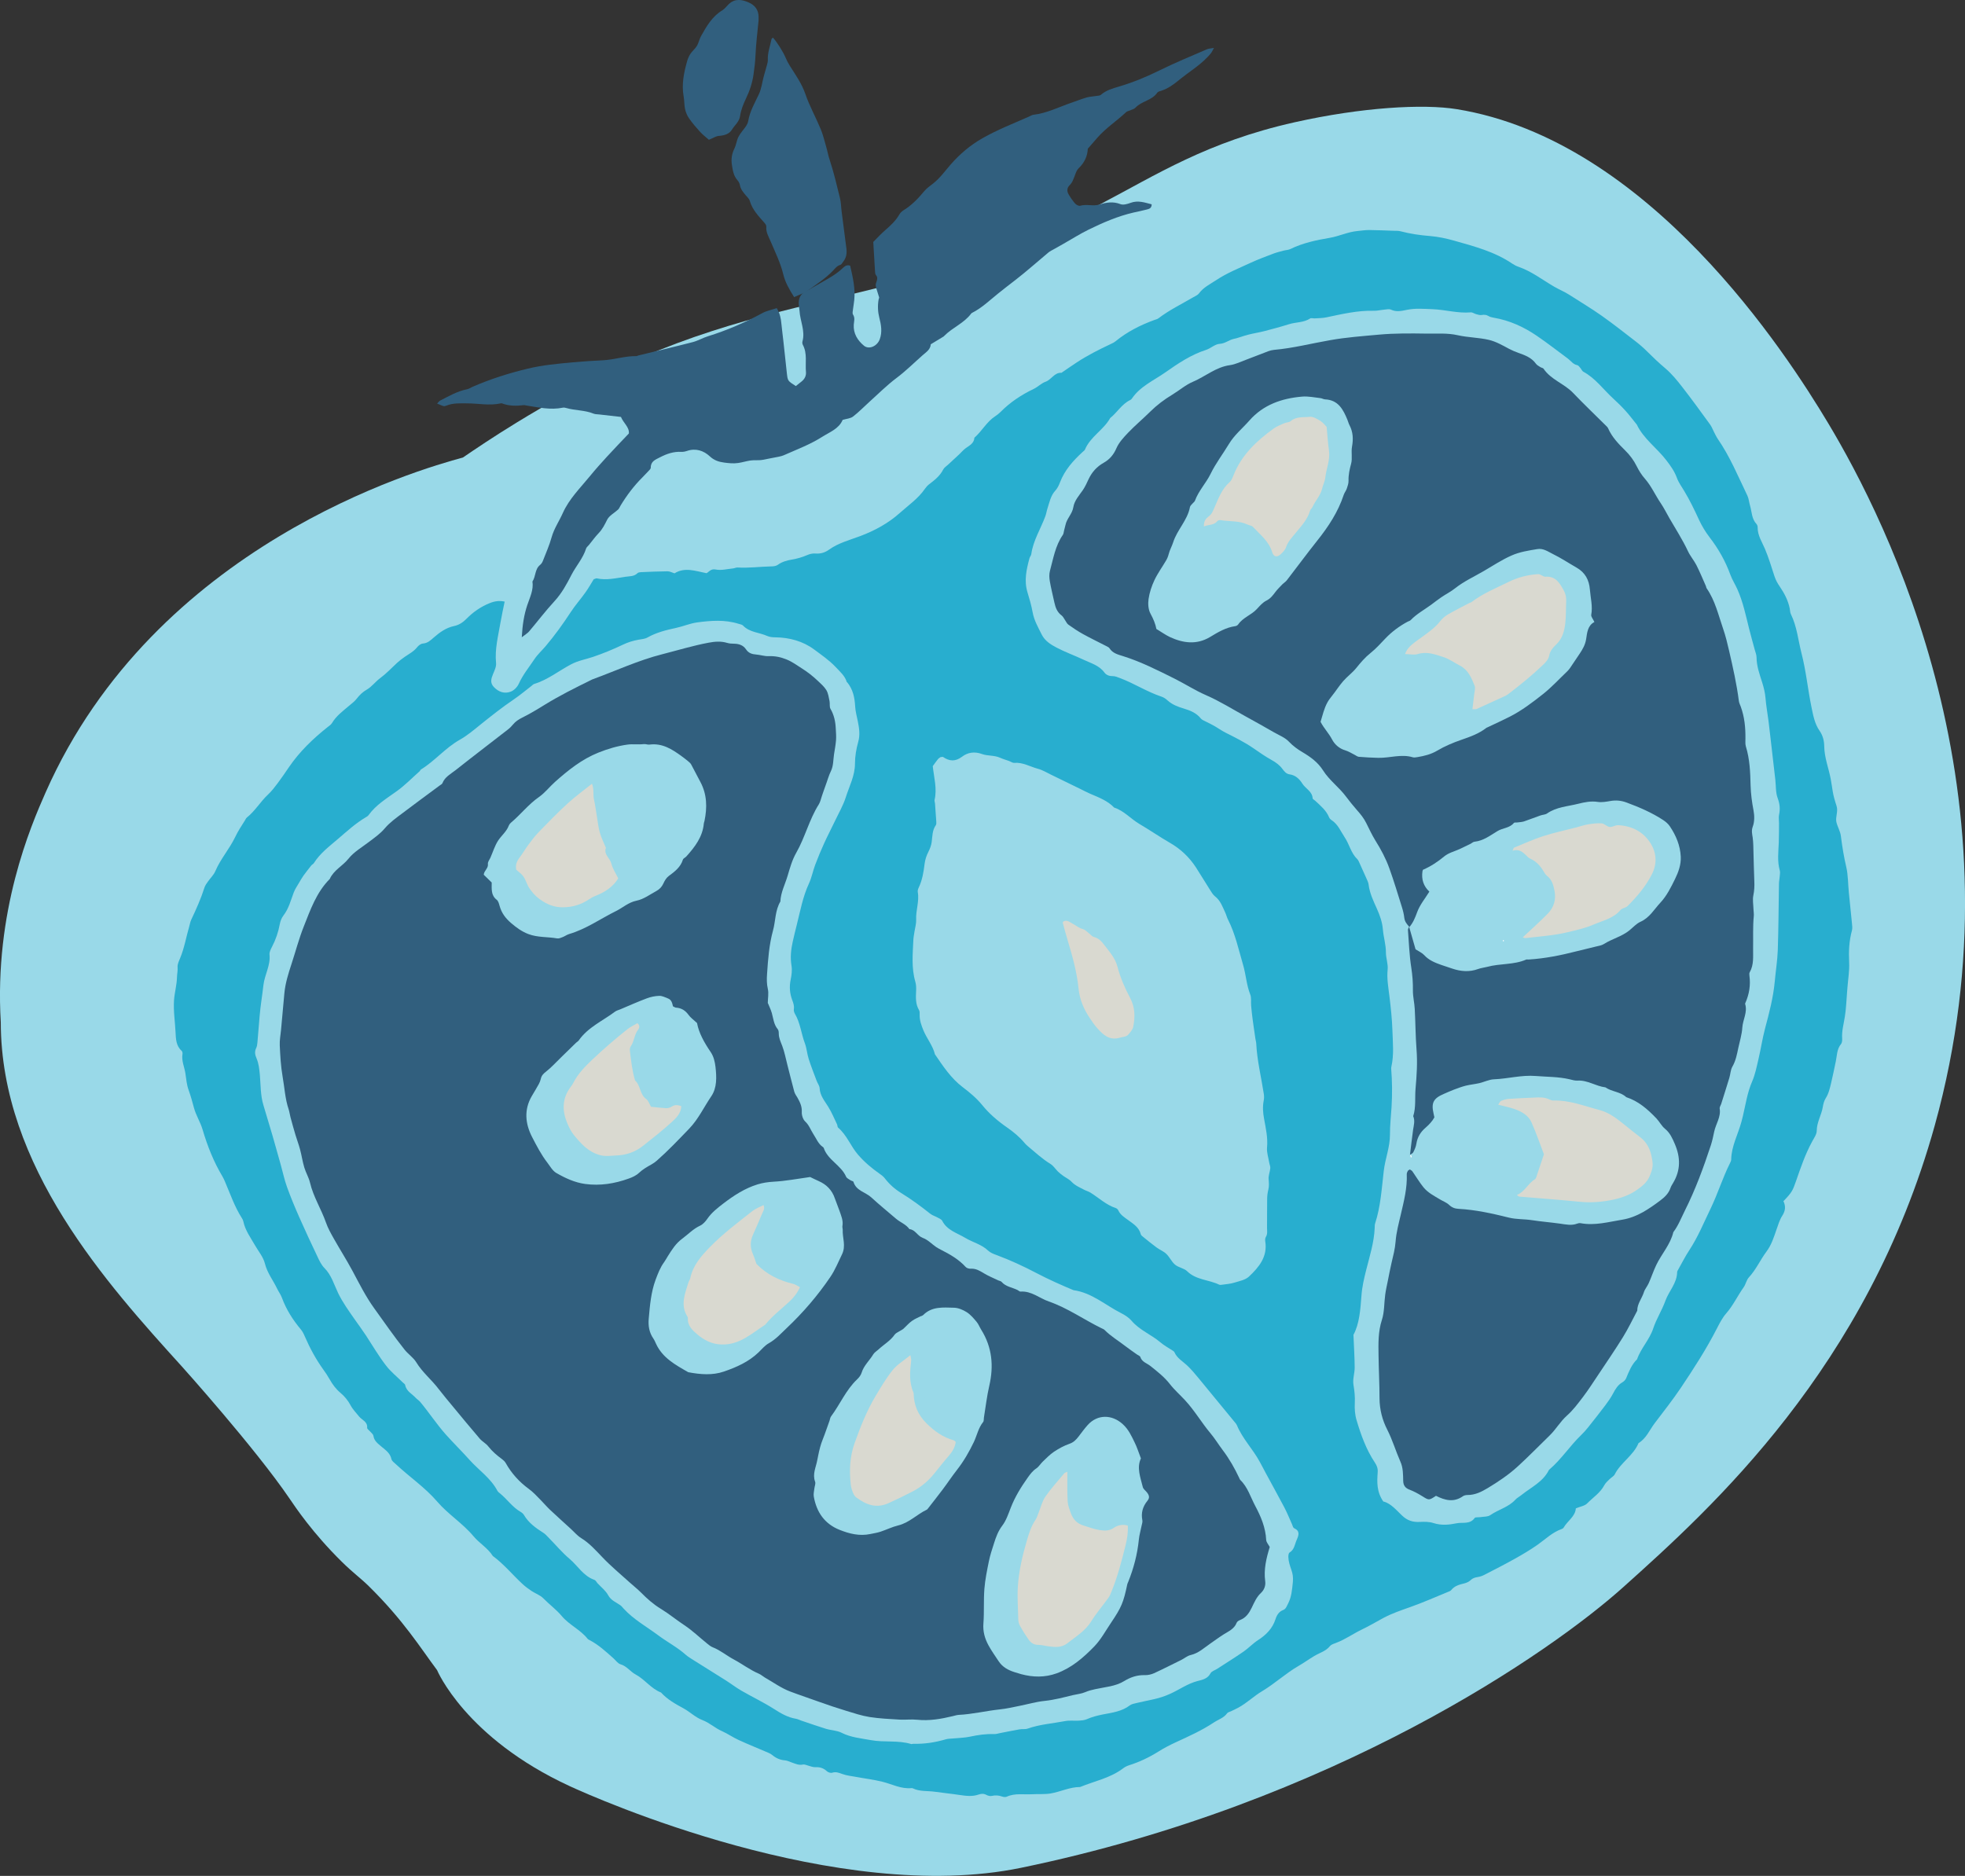<svg xmlns="http://www.w3.org/2000/svg" id="Layer_2" viewBox="0 0 320.22 305.73"><rect x="0" y="0" width="320.22" height="305.73" fill="#333333" stroke="none"/><defs><style>.cls-1{fill:#fff;}.cls-2{fill:#d9d9d0;}.cls-3{fill:#99d9e8;}.cls-4{fill:#28aecf;}.cls-5{fill:#315f7e;}</style></defs><g id="Design"><g><path class="cls-3" d="M75.46,74.56c-7.41,2-50.18,14.29-68.01,54.55-2.47,5.58-8.41,19.42-7.32,37.5H.13c0,23.51,17.38,42.71,29.53,56.12,0,0,11.88,13.22,17.5,21.47,.97,1.43,3.77,5.63,8.53,10.32,1.9,1.87,3.02,2.63,4.38,3.96,5.68,5.58,8.48,10.13,11.16,13.72,0,0,4.6,11.05,21.61,18.9,4.17,1.93,43.65,19.49,73.55,13.31,51.04-10.54,86.46-35.25,98.15-45.75,14.31-12.84,39.76-35.7,50.75-75.23,14.89-53.58-7.75-98.4-17.33-114.4-6.87-11.48-29.26-46.18-60.58-51.24-5.43-.88-15.44-.32-26.41,2.14-14.29,3.2-22.48,8.54-31.74,13.39-37.96,19.86-55.86,11.56-94.92,35.48-3.86,2.36-6.92,4.43-8.85,5.75Z"></path><path class="cls-4" d="M290.64,195.78c.4,.85,.3,1.58-.2,2.36-.43,.67-.67,1.48-.94,2.25-.43,1.25-.82,2.51-1.64,3.6-1.01,1.35-1.68,2.92-2.85,4.18-.41,.44-.51,1.14-.87,1.64-.99,1.39-1.7,2.95-2.84,4.25-.61,.7-1.06,1.57-1.49,2.41-1.73,3.39-3.79,6.57-5.9,9.72-1.34,1.99-2.83,3.87-4.28,5.79-.83,1.1-1.35,2.45-2.61,3.21-.84,2.04-2.9,3.16-3.88,5.1-.16,.31-.56,.5-.83,.77-.31,.31-.66,.61-.86,.98-.66,1.26-1.85,2.01-2.8,2.98-.4,.41-1.14,.51-1.85,.81-.08,1.31-1.35,2.03-1.99,3.14-.06,.1-.19,.18-.3,.22-1.53,.53-2.65,1.66-3.93,2.56-1.18,.83-2.43,1.57-3.7,2.28-1.64,.92-3.31,1.77-4.98,2.63-.33,.17-.71,.31-1.08,.36-.46,.07-.83,.18-1.18,.52-.25,.25-.64,.42-.99,.51-.81,.2-1.6,.39-2.16,1.1-.11,.14-.32,.21-.49,.28-2.05,.84-4.08,1.74-6.17,2.48-1.49,.53-2.99,1.03-4.39,1.78-1.17,.63-2.32,1.32-3.52,1.89-1.42,.68-2.7,1.62-4.19,2.17-.35,.13-.78,.26-1,.53-.68,.84-1.69,1.09-2.55,1.61-.87,.52-1.69,1.11-2.57,1.62-2.08,1.2-3.84,2.86-5.91,4.1-1.35,.8-2.5,1.94-3.9,2.7-.39,.21-.79,.39-1.18,.58-.22,.11-.52,.16-.64,.33-.55,.77-1.44,1.02-2.18,1.51-1.95,1.3-4.08,2.25-6.21,3.23-.97,.45-1.92,.94-2.82,1.51-1.51,.95-3.1,1.7-4.81,2.24-.35,.11-.7,.3-.99,.53-2.08,1.56-4.62,2.04-6.95,3-1.68,0-3.18,.77-4.79,1.05-.99,.17-2.02,.07-3.03,.13-1.38,.08-2.8-.21-4.14,.4-.2,.09-.52,.06-.74-.02-.56-.2-1.09-.25-1.68-.11-.27,.07-.63-.02-.89-.16-.44-.24-.85-.21-1.28-.06-1,.35-2,.23-3.01,.08-1.38-.21-2.77-.34-4.14-.54-1.19-.17-2.43,0-3.56-.55-.06-.03-.13-.04-.19-.04-1.71,.18-3.2-.65-4.79-1.04-1.41-.35-2.87-.52-4.3-.79-.75-.14-1.52-.21-2.22-.47-.55-.2-1.03-.4-1.64-.21-.25,.08-.67-.05-.87-.24-.55-.52-1.16-.7-1.91-.66-.36,.02-.73-.15-1.09-.24-.3-.07-.62-.25-.9-.19-.68,.15-1.25-.14-1.84-.34-.36-.12-.71-.31-1.08-.34-.8-.06-1.47-.36-2.07-.86-.19-.16-.42-.28-.65-.38-1.62-.7-3.26-1.35-4.86-2.09-.92-.42-1.75-1.01-2.67-1.42-1.15-.5-2.05-1.38-3.25-1.83-1.1-.42-2-1.33-3.05-1.9-1.33-.72-2.63-1.45-3.66-2.58-1.63-.63-2.64-2.14-4.14-2.94-.88-.47-1.43-1.36-2.46-1.66-.44-.13-.77-.63-1.15-.97-1.22-1.09-2.42-2.2-3.89-2.97-.11-.06-.24-.11-.32-.21-1.18-1.5-3.01-2.26-4.24-3.74-.87-1.04-2.02-1.87-2.98-2.86-.51-.52-1.29-.78-1.92-1.2-.53-.35-1.04-.73-1.5-1.16-1.62-1.5-3.01-3.22-4.81-4.54-.82-1.3-2.2-2.08-3.15-3.22-1.76-2.11-4.12-3.56-5.9-5.63-1.99-2.32-4.53-4.03-6.74-6.1-.27-.25-.66-.52-.73-.83-.2-.98-.94-1.46-1.61-2.03-.57-.49-1.21-.92-1.33-1.78-.04-.26-.36-.49-.56-.73-.16-.19-.48-.4-.46-.57,.09-1.02-.85-1.26-1.32-1.85-.47-.59-1.02-1.14-1.37-1.8-.43-.8-.97-1.47-1.65-2.04-.74-.62-1.3-1.37-1.77-2.21-.31-.55-.66-1.08-1.03-1.59-1.22-1.69-2.2-3.52-3.03-5.43-.17-.4-.37-.8-.65-1.13-1.3-1.56-2.37-3.24-3.07-5.15-.19-.53-.55-.99-.79-1.5-.65-1.36-1.6-2.54-1.98-4.07-.26-1.06-1.05-1.99-1.62-2.98-.72-1.26-1.6-2.44-1.9-3.9-.04-.18-.12-.36-.23-.52-1.2-1.87-1.9-3.96-2.77-5.98-.12-.29-.26-.58-.42-.85-1.43-2.4-2.44-4.96-3.23-7.65-.35-1.18-1.06-2.27-1.39-3.49-.26-.96-.52-1.93-.86-2.87-.33-.9-.4-1.83-.54-2.77-.16-1.05-.66-2.04-.47-3.15,.03-.16-.03-.42-.15-.52-.91-.81-.93-1.97-.98-2.98-.08-1.75-.37-3.49-.25-5.27,.09-1.25,.45-2.46,.48-3.72,.01-.55,.15-1.08,.1-1.66-.04-.46,.21-.97,.4-1.43,.71-1.69,1-3.5,1.51-5.24,.1-.36,.16-.73,.32-1.07,.81-1.71,1.58-3.43,2.15-5.23,.11-.35,.36-.67,.57-.98,.4-.57,.94-1.07,1.2-1.69,.84-1.98,2.29-3.6,3.21-5.51,.47-.98,1.04-1.87,1.62-2.77,.1-.16,.17-.36,.32-.47,1.34-1.07,2.2-2.58,3.44-3.74,.59-.55,1.09-1.21,1.58-1.86,.64-.85,1.24-1.74,1.84-2.62,1.73-2.53,3.91-4.62,6.3-6.52,.24-.19,.53-.37,.69-.63,.7-1.18,1.78-1.97,2.79-2.83,.43-.37,.91-.71,1.25-1.16,.47-.61,.97-1.09,1.66-1.49,.8-.46,1.38-1.28,2.14-1.84,1.01-.75,1.86-1.65,2.77-2.5,.37-.34,.78-.65,1.19-.94,.72-.51,1.53-.9,2.1-1.63,.22-.28,.61-.57,.94-.59,.77-.06,1.23-.52,1.76-.98,.96-.84,2-1.59,3.27-1.86,.86-.18,1.49-.61,2.09-1.22,1.07-1.09,2.31-1.94,3.74-2.52,.79-.32,1.57-.45,2.45-.25-.24,1.17-.49,2.31-.69,3.46-.37,2.17-.94,4.31-.71,6.56,.06,.58-.26,1.22-.5,1.8-.3,.74-.51,1.42,.14,2.1,.78,.82,1.74,1.14,2.76,.75,.53-.2,1.07-.76,1.31-1.3,.66-1.46,1.67-2.68,2.54-3.99,.51-.77,1.21-1.39,1.8-2.09,1.52-1.79,2.87-3.67,4.15-5.63,.72-1.1,1.61-2.09,2.37-3.17,.51-.71,.94-1.48,1.34-2.13,.26-.08,.39-.17,.5-.15,1.59,.35,3.13-.04,4.68-.26,.68-.1,1.4-.03,1.95-.58,.12-.12,.35-.16,.54-.17,1.46-.06,2.91-.13,4.37-.14,.36,0,.72,.2,1.13,.33,1.68-1.05,3.38-.38,5.22-.02,.4-.21,.68-.77,1.51-.6,.89,.18,1.87-.09,2.81-.18,.25-.02,.5-.17,.74-.15,1.83,.11,3.65-.14,5.48-.18,.36,0,.79-.05,1.06-.25,.7-.51,1.49-.72,2.3-.86,.87-.15,1.69-.38,2.49-.73,.39-.17,.86-.29,1.28-.26,.87,.07,1.59-.12,2.31-.64,1.51-1.08,3.33-1.55,5.04-2.19,2.4-.9,4.62-2.11,6.51-3.81,1.4-1.25,2.98-2.33,4.06-3.91,.18-.26,.4-.51,.64-.7,.9-.69,1.8-1.37,2.33-2.43,.16-.32,.52-.54,.8-.8,.6-.56,1.2-1.11,1.8-1.67,.37-.35,.7-.75,1.11-1.04,.63-.44,1.32-.79,1.38-1.68,1.23-1.07,1.99-2.59,3.39-3.5,.31-.2,.6-.43,.86-.69,1.57-1.59,3.4-2.8,5.41-3.76,.68-.32,1.24-.93,1.93-1.17,.97-.34,1.43-1.53,2.6-1.46,.82-.56,1.64-1.14,2.47-1.68,1.75-1.15,3.62-2.1,5.52-2.99,.28-.13,.58-.27,.81-.46,1.89-1.55,4.03-2.63,6.31-3.47,.23-.09,.5-.13,.69-.28,1.77-1.35,3.76-2.31,5.67-3.43,.32-.19,.72-.34,.93-.62,.74-1.01,1.85-1.53,2.84-2.19,1.74-1.16,3.7-1.93,5.59-2.81,1.21-.56,2.47-1.02,3.72-1.5,.53-.2,1.09-.33,1.64-.48,.37-.1,.78-.1,1.11-.26,2.02-.99,4.2-1.45,6.38-1.82,1.56-.26,2.99-.98,4.57-1.12,.62-.06,1.25-.16,1.87-.16,1.33,.01,2.66,.08,3.99,.12,.38,.01,.77-.01,1.13,.08,1.59,.42,3.2,.65,4.84,.78,1.31,.11,2.63,.39,3.9,.75,3.29,.93,6.62,1.8,9.5,3.76,.31,.21,.66,.39,1.02,.51,2.12,.74,3.88,2.12,5.79,3.23,.82,.48,1.7,.83,2.49,1.34,1.75,1.13,3.54,2.19,5.24,3.39,1.91,1.35,3.75,2.8,5.6,4.23,.65,.5,1.27,1.05,1.85,1.63,.94,.94,1.9,1.85,2.92,2.71,1.05,.89,1.95,1.99,2.8,3.09,1.55,1.99,3.03,4.04,4.52,6.09,.26,.35,.4,.78,.61,1.17,.2,.39,.39,.8,.63,1.16,1.99,2.88,3.31,6.1,4.82,9.23,.24,.5,.28,1.1,.44,1.64,.3,1.01,.25,2.15,1.05,3,.12,.13,.19,.35,.19,.53-.02,1.33,.71,2.39,1.2,3.55,.61,1.45,1.06,2.96,1.55,4.46,.2,.6,.48,1.12,.85,1.65,.74,1.08,1.37,2.27,1.63,3.59,.06,.31,.05,.65,.19,.92,.99,2.02,1.18,4.24,1.73,6.38,.74,2.87,1.02,5.82,1.61,8.71,.28,1.34,.51,2.74,1.33,3.91,.53,.76,.75,1.62,.76,2.51,.02,1.86,.72,3.57,1.06,5.36,.13,.68,.21,1.36,.33,2.04,.06,.37,.14,.73,.24,1.09,.11,.42,.25,.85,.38,1.26,.29,.88-.21,1.78-.03,2.62,.18,.78,.64,1.47,.74,2.32,.21,1.68,.48,3.35,.87,5,.31,1.34,.28,2.75,.42,4.14,.16,1.69,.35,3.38,.51,5.07,.04,.37,.09,.77,0,1.12-.47,1.72-.55,3.44-.46,5.22,.07,1.37-.18,2.76-.28,4.14-.02,.25-.04,.5-.06,.75-.11,1.32-.15,2.65-.36,3.95-.18,1.18-.52,2.33-.44,3.55,.02,.3,0,.69-.18,.91-.7,.85-.65,1.88-.86,2.86-.25,1.17-.48,2.35-.76,3.51-.21,.86-.39,1.71-.89,2.49-.26,.41-.39,.94-.47,1.44-.22,1.3-.97,2.45-.98,3.83,0,.58-.43,1.18-.73,1.73-1.13,2.06-1.88,4.27-2.64,6.46-.55,1.58-.65,1.83-2.08,3.32Zm-65.16,48.93c1.19,.34,2.06,1.39,2.99,2.28,.87,.83,1.76,1.11,2.9,1.05,.75-.04,1.56-.04,2.25,.19,1.27,.41,2.55,.28,3.76,.03,.97-.2,2.17,.22,2.93-.86,.12-.17,.6-.09,.91-.14,.56-.09,1.24-.04,1.66-.34,1.3-.9,2.93-1.27,4.04-2.48,.29-.32,.71-.53,1.05-.81,1.56-1.25,3.48-2.12,4.43-4.03,.03-.05,.08-.1,.13-.14,1.93-1.65,3.3-3.81,5.12-5.56,.41-.39,.78-.82,1.14-1.26,.95-1.19,1.89-2.38,2.8-3.59,.45-.6,.9-1.23,1.25-1.89,.39-.74,.78-1.43,1.54-1.87,.26-.15,.51-.41,.62-.67,.46-1.11,.89-2.23,1.78-3.09,.62-1.8,2.03-3.19,2.63-5.02,.51-1.55,1.43-2.96,1.98-4.5,.57-1.59,1.9-2.88,1.92-4.69,0-.12,.08-.24,.14-.35,.62-1.09,1.18-2.22,1.87-3.26,1.39-2.12,2.34-4.46,3.44-6.73,1.18-2.44,1.97-5.05,3.19-7.47,.08-.17,.17-.36,.17-.54,.04-2.19,1.12-4.1,1.67-6.16,.08-.3,.15-.6,.23-.9,.45-1.9,.72-3.83,1.51-5.65,.5-1.15,.74-2.41,1.03-3.64,.39-1.65,.64-3.34,1.07-4.98,.68-2.54,1.35-5.08,1.59-7.71,.15-1.69,.43-3.38,.49-5.08,.12-3.59,.13-7.18,.19-10.77,0-.43,.1-.86,.13-1.3,.02-.31,.09-.64,0-.93-.42-1.49-.22-3-.16-4.5,.04-1.07,.03-2.14,.04-3.21,0-.44-.08-.9,0-1.32,.21-.95,.13-1.8-.22-2.75-.34-.91-.27-1.98-.38-2.98-.26-2.25-.52-4.51-.78-6.76-.11-.94-.21-1.88-.33-2.81-.16-1.25-.39-2.49-.49-3.74-.07-.9-.29-1.74-.55-2.58-.42-1.32-.9-2.63-.91-4.05,0-.43-.19-.86-.3-1.28-.31-1.16-.64-2.31-.93-3.47-.53-2.14-.98-4.31-1.89-6.35-.36-.81-.85-1.56-1.15-2.39-.8-2.2-1.93-4.2-3.36-6.06-.69-.9-1.29-1.89-1.76-2.91-.74-1.6-1.49-3.18-2.41-4.69-.42-.7-.92-1.38-1.19-2.14-.4-1.09-1.06-2-1.74-2.88-1.53-1.99-3.69-3.47-4.8-5.81-.03-.05-.08-.09-.12-.14-.55-.68-1.08-1.39-1.67-2.04-.63-.7-1.3-1.36-1.99-1.99-1.63-1.48-2.92-3.34-4.92-4.42-.2-.11-.3-.39-.46-.58-.16-.18-.33-.45-.53-.49-.69-.13-1.03-.7-1.53-1.07-1.67-1.23-3.31-2.52-5.03-3.69-2.14-1.47-4.47-2.53-7.05-2.97-.31-.05-.63-.13-.89-.29-.36-.22-.69-.21-1.09-.15-.29,.04-.6-.06-.89-.14-.3-.08-.6-.32-.88-.29-2.11,.18-4.15-.44-6.24-.52-1.4-.05-2.78-.18-4.17,.11-.87,.18-1.72,.38-2.6-.04-.3-.14-.75-.02-1.12,.01-.57,.05-1.14,.2-1.7,.18-2.62-.07-5.15,.54-7.69,1.07-.61,.13-1.26,.13-1.89,.17-.25,.02-.57-.1-.75,.01-1.06,.7-2.32,.58-3.46,.94-1.33,.42-2.68,.78-4.03,1.13-.85,.22-1.73,.35-2.59,.57-.8,.2-1.57,.52-2.37,.69-.8,.17-1.4,.76-2.31,.81-.75,.04-1.44,.73-2.2,.98-2.46,.79-4.57,2.21-6.63,3.66-1.89,1.33-4.13,2.28-5.49,4.31-.07,.1-.19,.17-.3,.23-1.35,.67-2.08,2.01-3.21,2.91-1.08,1.94-3.23,3.03-4.11,5.13-.07,.16-.26,.28-.4,.41-1.54,1.42-2.92,2.95-3.68,4.96-.18,.47-.41,.95-.74,1.31-.77,.83-.96,1.9-1.29,2.91-.14,.42-.2,.87-.35,1.28-.76,2.06-1.98,3.95-2.29,6.17-.03,.24-.24,.45-.3,.69-.49,1.82-.9,3.63-.33,5.52,.33,1.08,.65,2.18,.85,3.29,.24,1.33,.91,2.47,1.49,3.64,.5,.99,1.44,1.6,2.38,2.09,1.44,.76,2.99,1.31,4.47,2.01,1.18,.56,2.51,.91,3.35,2.06,.29,.4,.76,.6,1.34,.59,.41-.01,.84,.19,1.25,.34,2.31,.88,4.4,2.24,6.75,3.02,.35,.12,.68,.35,.95,.6,.77,.7,1.71,1.05,2.69,1.34,1.04,.31,2.03,.72,2.74,1.61,.18,.22,.5,.34,.77,.48,.44,.23,.9,.43,1.33,.68,.66,.37,1.27,.82,1.95,1.16,1.52,.77,3.05,1.52,4.46,2.49,.99,.68,1.98,1.38,3.03,1.96,.68,.38,1.29,.82,1.74,1.43,.31,.42,.64,.83,1.17,.9,.99,.13,1.64,.79,2.09,1.51,.52,.83,1.61,1.25,1.68,2.4,0,.13,.26,.25,.4,.38,.88,.82,1.82,1.58,2.29,2.74,.07,.16,.22,.32,.37,.42,1.07,.68,1.51,1.84,2.17,2.83,.76,1.14,1.02,2.57,2.06,3.56,.13,.13,.21,.32,.29,.49,.39,.86,.78,1.72,1.16,2.58,.15,.34,.34,.7,.38,1.06,.17,1.4,.77,2.64,1.34,3.91,.49,1.09,.89,2.2,.99,3.44,.1,1.24,.5,2.44,.49,3.72,0,.93,.38,1.88,.28,2.79-.15,1.47,.12,2.91,.29,4.33,.23,1.87,.43,3.74,.49,5.62,.06,1.94,.27,3.89-.16,5.82-.03,.12-.05,.25-.04,.38,.17,2.07,.18,4.14,.06,6.22-.09,1.5-.27,3.01-.26,4.51,.01,2.05-.78,3.92-1.01,5.92-.34,2.87-.5,5.78-1.41,8.57-.08,.23-.05,.5-.07,.75-.1,2.34-.81,4.56-1.38,6.81-.35,1.4-.68,2.79-.78,4.25-.17,2.25-.33,4.55-1.3,6.34,.08,1.96,.19,3.64,.2,5.33,0,.93-.35,1.9-.2,2.8,.17,1,.27,1.96,.22,2.98-.05,.93,.02,1.92,.29,2.81,.72,2.41,1.57,4.79,2.98,6.9,.34,.5,.51,.99,.46,1.59-.11,1.58-.2,3.16,.95,4.81ZM138,111.19c-.28-1.02-1.1-1.71-1.84-2.5-1.05-1.11-2.3-1.95-3.5-2.85-1.79-1.33-4.02-1.95-6.32-1.97-.44,0-.92-.05-1.31-.22-1.31-.59-2.88-.57-3.96-1.71-.16-.16-.46-.19-.7-.27-2.23-.71-4.52-.53-6.77-.23-1.16,.16-2.27,.65-3.44,.9-1.59,.34-3.2,.74-4.65,1.56-.42,.24-.97,.27-1.46,.36-.88,.16-1.7,.41-2.52,.8-1.59,.76-3.22,1.43-4.89,2-1.19,.4-2.42,.6-3.57,1.21-2.01,1.06-3.81,2.53-6.02,3.2-.17,.05-.3,.22-.45,.33-.95,.73-1.87,1.51-2.86,2.18-1.89,1.28-3.67,2.69-5.45,4.12-1.08,.88-2.17,1.79-3.37,2.47-2.35,1.32-4.05,3.45-6.32,4.84-.1,.06-.14,.22-.23,.3-1.23,1.09-2.39,2.29-3.72,3.24-1.64,1.18-3.38,2.22-4.59,3.9-.11,.15-.28,.25-.45,.35-1.65,.97-3.05,2.26-4.5,3.5-1.43,1.23-2.95,2.35-3.97,3.98-.1,.15-.31,.23-.42,.38-.43,.54-.85,1.08-1.26,1.64-.25,.35-.47,.74-.69,1.11-.31,.54-.68,1.06-.9,1.64-.49,1.29-.81,2.64-1.69,3.77-.29,.38-.49,.89-.58,1.37-.24,1.31-.66,2.55-1.28,3.73-.2,.39-.44,.85-.4,1.25,.19,1.76-.79,3.27-.99,4.97-.19,1.68-.48,3.36-.62,5.05-.12,1.44-.23,2.88-.36,4.32-.03,.31-.07,.64-.21,.92-.28,.57-.18,1.09,.06,1.64,.38,.88,.46,1.81,.55,2.76,.14,1.62,.09,3.27,.57,4.86,.5,1.63,.98,3.26,1.46,4.89,.19,.66,.37,1.31,.56,1.97,.27,.97,.55,1.94,.82,2.91,.34,1.21,.59,2.44,1.02,3.62,.6,1.66,1.28,3.29,1.99,4.9,.94,2.13,1.93,4.25,2.93,6.35,.32,.68,.65,1.41,1.16,1.92,1.16,1.16,1.58,2.72,2.25,4.11,.75,1.54,1.74,2.9,2.7,4.28,.61,.87,1.25,1.73,1.84,2.63,1.06,1.63,2.05,3.31,3.23,4.85,.79,1.04,1.84,1.87,2.77,2.8,.13,.13,.35,.25,.38,.41,.19,1.03,1.12,1.43,1.73,2.1,.21,.23,.49,.39,.69,.62,1.45,1.73,2.68,3.63,4.19,5.33,1.26,1.41,2.61,2.73,3.87,4.14,1.5,1.68,3.45,2.97,4.54,5.03,.09,.16,.24,.3,.39,.41,1.19,.95,2.04,2.26,3.38,3.03,.21,.12,.43,.3,.56,.51,.76,1.3,1.93,2.13,3.17,2.92,.32,.2,.57,.5,.84,.77,1.15,1.17,2.21,2.44,3.46,3.5,1.33,1.13,2.23,2.78,4.01,3.39,.21,.07,.34,.36,.5,.54,.6,.65,1.35,1.22,1.75,1.97,.47,.86,1.28,1.13,1.98,1.63,.2,.14,.36,.35,.53,.54,1.63,1.79,3.76,2.95,5.67,4.38,1.45,1.08,3.09,1.93,4.46,3.15,.37,.33,.81,.59,1.24,.86,1.77,1.11,3.54,2.21,5.31,3.33,.85,.54,1.66,1.17,2.53,1.67,1.75,1.01,3.58,1.88,5.28,2.96,1.13,.72,2.24,1.39,3.59,1.61,.31,.05,.6,.21,.9,.31,1.32,.44,2.63,.91,3.97,1.32,.85,.26,1.8,.26,2.57,.65,1.51,.77,3.15,.9,4.76,1.2,2.18,.41,4.44-.01,6.59,.64,.11,.03,.25-.05,.37-.04,1.79,.05,3.53-.22,5.24-.72,.36-.11,.75-.11,1.13-.14,.95-.1,1.91-.1,2.84-.3,1.31-.28,2.61-.47,3.95-.42,.31,.01,.63-.1,.94-.16,1.06-.2,2.12-.43,3.18-.61,.43-.08,.92,.02,1.32-.12,1.98-.7,4.08-.84,6.12-1.23,.73-.14,1.51-.02,2.26-.07,.43-.03,.89-.07,1.28-.24,.82-.36,1.66-.58,2.55-.76,1.54-.3,3.13-.48,4.45-1.49,.29-.22,.71-.29,1.08-.38,.98-.23,1.98-.43,2.96-.65,.86-.2,1.68-.47,2.5-.84,1.51-.67,2.85-1.67,4.47-2.09,.82-.21,1.67-.37,2.14-1.27,.18-.34,.72-.49,1.09-.73,1.44-.93,2.89-1.84,4.3-2.81,.82-.57,1.52-1.33,2.36-1.87,1.32-.85,2.35-1.9,2.84-3.41,.22-.69,.57-1.25,1.31-1.52,.2-.07,.38-.3,.48-.5,.23-.44,.46-.9,.61-1.38,.16-.53,.26-1.09,.32-1.65,.08-.68,.18-1.37,.1-2.03-.08-.67-.39-1.31-.56-1.97-.1-.36-.16-.74-.17-1.11,0-.23,.04-.6,.19-.69,.81-.49,.85-1.36,1.18-2.09,.33-.75,.57-1.43-.43-1.89-.18-.08-.24-.42-.34-.64-.41-.91-.78-1.84-1.24-2.72-1-1.9-2.04-3.77-3.06-5.66-.33-.61-.64-1.23-.98-1.84-1.12-2.05-2.8-3.74-3.7-5.92-.07-.17-.2-.32-.32-.46-2-2.44-3.99-4.87-6-7.3-.56-.68-1.14-1.36-1.78-1.97-.73-.69-1.66-1.19-2.08-2.17-.05-.11-.17-.18-.27-.25-.68-.45-1.41-.84-2.02-1.36-1.49-1.27-3.39-1.98-4.69-3.51-.44-.51-1.06-.92-1.67-1.23-2.58-1.29-4.79-3.35-7.8-3.76-2.03-.85-4.05-1.75-6-2.77-2.13-1.12-4.29-2.12-6.55-2.96-.47-.17-.99-.37-1.34-.7-1.08-1.04-2.53-1.36-3.76-2.1-1.34-.8-2.95-1.23-3.74-2.77-.13-.25-.49-.39-.76-.54-.39-.22-.84-.34-1.18-.61-1.53-1.21-3.09-2.37-4.76-3.39-1.04-.64-1.92-1.43-2.66-2.39-.22-.29-.53-.53-.84-.74-1.29-.91-2.48-1.9-3.53-3.12-1.2-1.39-1.81-3.19-3.24-4.4-.12-.1-.09-.36-.17-.53-.46-.96-.87-1.96-1.43-2.86-.59-.96-1.34-1.81-1.41-3.03-.02-.42-.34-.81-.49-1.22-.44-1.18-.91-2.35-1.29-3.55-.27-.84-.32-1.75-.63-2.57-.6-1.59-.74-3.33-1.63-4.82-.12-.21-.2-.5-.16-.73,.08-.53-.08-.99-.26-1.47-.41-1.08-.5-2.18-.26-3.34,.15-.73,.26-1.53,.14-2.26-.23-1.35-.09-2.64,.2-3.94,.2-.92,.43-1.83,.66-2.75,.57-2.26,.98-4.57,1.98-6.72,.45-.97,.64-2.04,1.02-3.05,.44-1.18,.93-2.34,1.45-3.49,.55-1.21,1.17-2.39,1.74-3.59,.62-1.31,1.37-2.58,1.8-3.95,.57-1.79,1.49-3.49,1.49-5.47,0-1.18,.21-2.39,.53-3.54,.33-1.16,.15-2.25-.07-3.36-.16-.8-.39-1.61-.43-2.42-.08-1.42-.34-2.75-1.31-3.94Zm14,13.65c.21,1.93,.73,3.7,.3,5.53-.04,.17,.05,.37,.07,.56,.08,1,.15,2.01,.21,3.01,.01,.18,.02,.41-.08,.55-.58,.83-.55,1.79-.67,2.73-.07,.55-.28,1.11-.54,1.61-.32,.63-.53,1.27-.62,1.98-.16,1.32-.37,2.62-.95,3.84-.11,.22-.2,.51-.16,.73,.28,1.52-.34,2.99-.26,4.5,.03,.62-.16,1.25-.26,1.87-.07,.49-.18,.99-.2,1.48-.1,2.26-.33,4.52,.32,6.76,.14,.48,.16,1.01,.13,1.51-.05,1.08-.11,2.14,.48,3.13,.12,.2,.1,.49,.1,.74-.03,.91,.28,1.74,.61,2.55,.55,1.34,1.53,2.48,1.88,3.91,1.32,1.93,2.61,3.9,4.51,5.34,1.16,.88,2.26,1.79,3.19,2.93,1.15,1.42,2.55,2.61,4.05,3.65,1.05,.73,2.02,1.53,2.84,2.51,.16,.19,.34,.37,.53,.53,1.21,1.01,2.36,2.08,3.71,2.91,.47,.29,.79,.81,1.19,1.21,.27,.26,.56,.5,.86,.71,.45,.33,1,.57,1.37,.97,.59,.63,1.34,.93,2.06,1.31,.33,.18,.71,.27,1.03,.47,1.37,.85,2.55,2,4.13,2.52,.16,.05,.34,.21,.41,.37,.33,.74,.99,1.13,1.6,1.58,.86,.63,1.79,1.19,2.07,2.33,.04,.16,.23,.29,.37,.41,.73,.59,1.45,1.18,2.21,1.74,.51,.37,1.13,.61,1.58,1.04,.54,.52,.86,1.29,1.43,1.76,.56,.47,1.46,.56,1.97,1.07,1.46,1.43,3.51,1.36,5.21,2.18,.15,.07,.38,.02,.56,0,.63-.09,1.28-.13,1.88-.32,.84-.26,1.84-.44,2.43-1.01,1.61-1.52,3.04-3.23,2.64-5.72-.04-.24-.02-.54,.1-.73,.3-.48,.19-.98,.19-1.48,.01-1.57,0-3.14,.02-4.72,0-.5,.07-1.01,.19-1.5,.14-.57,.1-1.1,.05-1.68-.06-.59,.21-1.21,.27-1.82,.03-.3-.13-.61-.18-.93-.13-.81-.42-1.63-.35-2.43,.15-1.61-.2-3.14-.48-4.68-.19-1.02-.26-1.98-.06-2.99,.07-.35,.07-.74,.01-1.1-.42-2.72-1.09-5.41-1.23-8.18-.01-.25-.09-.5-.13-.75-.09-.62-.18-1.24-.27-1.86-.06-.43-.13-.86-.18-1.29-.09-.75-.19-1.49-.25-2.24-.06-.63,.07-1.32-.15-1.87-.61-1.54-.69-3.2-1.15-4.77-.74-2.52-1.28-5.1-2.49-7.47-.17-.33-.25-.71-.41-1.05-.45-.96-.78-1.99-1.68-2.69-.34-.26-.57-.67-.81-1.04-.78-1.22-1.52-2.47-2.31-3.69-1.08-1.66-2.51-3.01-4.22-3.99-1.7-.98-3.31-2.1-5-3.09-1.41-.83-2.49-2.14-4.1-2.66-1.08-1.13-2.52-1.66-3.92-2.26-.52-.23-1.03-.5-1.54-.75-1.59-.77-3.17-1.55-4.76-2.32-.73-.35-1.45-.8-2.22-1-1.27-.34-2.44-1.07-3.84-.96-.29,.02-.59-.21-.89-.32-.47-.17-.96-.3-1.42-.51-.95-.44-2.03-.27-2.95-.61-1.23-.45-2.33-.26-3.24,.43-1.11,.84-2.06,.76-3.11,.05-.08-.05-.24,.02-.42,.03-.12,.09-.29,.18-.41,.33-.28,.34-.53,.71-.84,1.13Z"></path><path class="cls-5" d="M142.32,39.42c.68-.68,1.28-1.34,1.94-1.91,.87-.75,1.7-1.52,2.28-2.52,.15-.26,.38-.52,.64-.68,1.37-.83,2.45-1.96,3.46-3.18,.39-.47,.93-.83,1.42-1.22,1.11-.87,1.92-2.01,2.83-3.06,1.5-1.73,3.2-3.17,5.21-4.32,2.44-1.39,5.04-2.4,7.59-3.53,.23-.1,.46-.26,.7-.29,2.24-.26,4.23-1.3,6.33-2.01,.78-.26,1.55-.58,2.35-.81,.48-.14,.99-.15,1.48-.24,.3-.05,.67-.03,.87-.21,.85-.74,1.92-1.03,2.92-1.33,2.27-.67,4.42-1.55,6.54-2.6,2.56-1.27,5.21-2.35,7.83-3.49,.26-.11,.57-.11,1.12-.21-.24,.42-.32,.64-.45,.81-1.48,1.86-3.56,3.02-5.35,4.51-.84,.69-1.71,1.3-2.75,1.65-.24,.08-.57,.14-.68,.31-.86,1.29-2.55,1.37-3.55,2.45-.2,.22-.55,.3-.84,.43-.23,.11-.52,.14-.69,.3-1.51,1.43-3.28,2.57-4.66,4.14-.5,.56-.98,1.13-1.59,1.83-.04,1.13-.51,2.26-1.49,3.18-.3,.28-.46,.74-.61,1.15-.23,.59-.4,1.18-.89,1.65-.4,.39-.43,.94-.16,1.41,.31,.54,.67,1.07,1.08,1.54,.19,.21,.6,.43,.83,.36,1.05-.31,2.12,.13,3.2-.21,1.06-.34,2.2-.51,3.36-.05,.45,.18,1.14-.02,1.65-.21,1.23-.46,2.32-.04,3.44,.24,0,.64-.41,.74-.74,.83-.73,.2-1.48,.34-2.22,.51-2.55,.59-4.93,1.62-7.27,2.76-1.42,.69-2.76,1.55-4.14,2.33-.5,.28-1,.56-1.49,.84-.33,.19-.69,.35-.98,.59-1.8,1.5-3.55,3.07-5.4,4.5-.94,.72-1.88,1.45-2.8,2.19-1.37,1.1-2.64,2.34-4.23,3.14-.06,.03-.11,.07-.15,.12-1.15,1.56-3.03,2.26-4.36,3.61-.04,.05-.09,.1-.14,.13-.69,.42-1.39,.84-2.08,1.26-.05,.87-.77,1.29-1.32,1.78-1.42,1.25-2.75,2.58-4.27,3.72-1.56,1.17-2.95,2.57-4.41,3.88-.89,.8-1.73,1.68-2.67,2.4-.42,.32-1.06,.35-1.69,.54-.6,1.45-2.1,1.98-3.36,2.78-1.92,1.22-4.05,2.02-6.13,2.94-.29,.13-.6,.22-.91,.28-.86,.18-1.72,.32-2.57,.5-.69,.14-1.4,.02-2.06,.12-.67,.1-1.32,.31-2.01,.41-.78,.11-1.5,.03-2.26-.07-.89-.12-1.63-.35-2.35-1.02-.99-.92-2.28-1.37-3.71-.88-.3,.1-.63,.17-.94,.15-1.25-.06-2.35,.31-3.45,.88-.75,.39-1.53,.65-1.52,1.7,0,.2-.25,.42-.42,.6-.3,.33-.61,.65-.92,.96-1.4,1.39-2.57,2.95-3.59,4.63-.13,.22-.22,.48-.4,.64-.59,.55-1.43,.97-1.77,1.64-.4,.8-.77,1.56-1.4,2.21-.57,.59-1.05,1.27-1.57,1.91-.16,.2-.4,.37-.47,.59-.5,1.6-1.64,2.84-2.39,4.3-.77,1.5-1.58,3-2.76,4.28-1.46,1.58-2.75,3.29-4.14,4.93-.26,.31-.64,.51-1.19,.95,.11-1.99,.36-3.65,.9-5.25,.42-1.25,1.04-2.46,.84-3.84,.56-.83,.37-2,1.24-2.7,.19-.15,.35-.39,.44-.61,.5-1.29,1.07-2.56,1.44-3.89,.4-1.43,1.23-2.62,1.82-3.94,1.04-2.34,2.87-4.12,4.46-6.07,.88-1.08,1.81-2.11,2.75-3.14,1.14-1.25,2.32-2.46,3.56-3.77,.11-1.02-.86-1.67-1.29-2.7-1.12-.13-2.31-.26-3.5-.4-.31-.04-.66-.02-.94-.13-1.43-.59-3-.5-4.46-.92-.18-.05-.39-.1-.56-.06-2.04,.42-4.01-.05-6-.36-.13-.02-.25-.07-.38-.05-1.2,.14-2.39,.16-3.55-.29-.06-.02-.13-.02-.19,0-1.84,.41-3.67,0-5.51,0-1.11,0-2.27-.08-3.36,.37-.41,.17-.44,.11-1.51-.34,.2-.19,.33-.4,.51-.49,1.41-.72,2.79-1.53,4.38-1.84,.3-.06,.58-.26,.87-.39,2.91-1.27,5.93-2.23,9.02-2.97,2.4-.58,4.86-.8,7.32-1.03,1.63-.15,3.27-.25,4.9-.33,1.85-.09,3.61-.71,5.45-.68,.12,0,.24-.08,.36-.11,2.95-.72,5.91-1.41,8.84-2.17,.85-.22,1.63-.69,2.47-.95,3.09-.96,6.04-2.23,8.88-3.78,.7-.38,1.52-.53,2.35-.81,.52,.85,.68,1.69,.76,2.57,.09,.94,.22,1.88,.32,2.81,.19,1.75,.38,3.51,.57,5.26,.14,1.22,.14,1.22,1.46,2.06,.31-.24,.65-.51,.98-.78,.47-.39,.72-.91,.67-1.51-.14-1.48,.25-3.02-.51-4.43-.08-.15-.11-.39-.06-.55,.48-1.73-.39-3.33-.48-5-.03-.44-.14-.88-.13-1.32,.02-.8,.33-1.44,1.12-1.83,.96-.49,1.87-1.08,2.82-1.6,1.17-.64,2.31-1.32,3.28-2.25,.34-.33,.7-.52,1.16-.35,.44,1.88,.86,3.71,.67,5.6-.05,.5-.14,.99-.2,1.48-.03,.3-.14,.68,0,.89,.36,.56,.16,1.08,.12,1.64-.09,1.43,.61,2.57,1.67,3.44,.82,.67,2.16,.07,2.57-1.07,.43-1.18,.22-2.36-.08-3.52-.23-.88-.29-1.95-.11-2.95,.02-.12,.11-.26,.08-.36-.17-.61-.4-1.19-.54-1.81-.13-.59,.56-1.18,.03-1.8-.11-.13-.14-.35-.15-.54-.1-1.56-.19-3.12-.29-4.84Z"></path><path class="cls-5" d="M129.4,48.4c-.78-1.24-1.43-2.36-1.75-3.67-.46-1.9-1.33-3.65-2.09-5.44-.31-.73-.76-1.46-.68-2.34,.02-.21-.15-.47-.31-.64-.96-1.09-1.97-2.13-2.39-3.59-.1-.34-.43-.62-.67-.91-.4-.49-.81-.96-.93-1.63-.05-.3-.22-.61-.42-.83-.62-.71-.73-1.53-.88-2.43-.16-1-.02-1.85,.41-2.73,.29-.6,.36-1.32,.66-1.91,.32-.61,.82-1.13,1.21-1.7,.17-.26,.32-.56,.37-.85,.27-1.59,1.07-2.95,1.74-4.37,.42-.89,.53-1.93,.79-2.9,.16-.61,.35-1.21,.51-1.81,.08-.3,.18-.61,.16-.91-.06-1.16,.38-2.22,.59-3.33,.02-.11,.15-.19,.23-.28,.62,.63,1.71,2.39,2.06,3.24,.19,.46,.42,.9,.68,1.32,.94,1.49,1.96,2.91,2.55,4.62,.67,1.95,1.69,3.78,2.49,5.7,.39,.92,.62,1.91,.9,2.88,.21,.72,.34,1.47,.58,2.18,.67,2.04,1.16,4.12,1.67,6.2,.18,.73,.18,1.5,.28,2.25,.25,1.99,.51,3.98,.77,5.97,.1,.78,0,1.51-.51,2.15-.15,.19-.29,.48-.48,.53-.54,.15-.83,.56-1.17,.92-1.23,1.29-2.72,2.24-4.15,3.28-.6,.44-1.37,.66-2.22,1.06Z"></path><path class="cls-5" d="M115.52,22.78c-.49-.44-1-.82-1.41-1.27-.64-.7-1.26-1.42-1.8-2.19-.32-.45-.55-1-.67-1.54-.15-.67-.1-1.37-.23-2.05-.36-1.99,.04-3.89,.57-5.78,.12-.41,.3-.83,.54-1.19,.31-.46,.78-.82,1.06-1.3,.29-.48,.38-1.08,.66-1.57,.9-1.6,1.8-3.2,3.46-4.2,.42-.26,.73-.7,1.1-1.05,1-.92,2.12-.72,3.21-.24,1,.44,1.61,1.21,1.61,2.36,0,.19,.01,.38,0,.57-.17,1.87-.42,3.74-.5,5.62-.04,1.07-.17,2.11-.32,3.16-.2,1.39-.62,2.68-1.23,3.94-.43,.9-.82,1.87-.96,2.84-.14,.98-.89,1.5-1.33,2.24-.45,.74-1.27,.95-2.15,1.02-.47,.04-.92,.35-1.6,.63Z"></path><path class="cls-5" d="M229.66,151.06c-.37-.43-.74-.84-.81-1.46-.07-.62-.22-1.23-.41-1.82-.66-2.1-1.29-4.22-2.04-6.29-.57-1.59-1.37-3.08-2.28-4.53-.55-.89-1-1.88-1.48-2.83-.4-.81-.95-1.48-1.54-2.14-.62-.7-1.2-1.44-1.77-2.19-1.13-1.51-2.71-2.64-3.72-4.24-.84-1.32-2.02-2.18-3.35-2.97-.78-.46-1.54-1-2.2-1.7-.62-.67-1.57-1.04-2.4-1.51-1.53-.88-3.08-1.75-4.63-2.6-2.16-1.19-4.26-2.51-6.51-3.49-1.81-.79-3.45-1.86-5.2-2.73-2.71-1.35-5.42-2.72-8.32-3.63-.87-.27-1.67-.47-2.19-1.27-.1-.15-.29-.25-.46-.33-1.28-.66-2.59-1.29-3.86-1.99-.83-.46-1.62-.99-2.39-1.54-.24-.17-.36-.49-.54-.74-.18-.25-.31-.57-.55-.75-.72-.53-1-1.27-1.18-2.09-.25-1.17-.55-2.33-.75-3.5-.09-.55-.12-1.15,.02-1.68,.55-2,.87-4.09,2.1-5.86,.13-.19,.14-.46,.2-.7,.08-.3,.16-.6,.23-.91,.21-1.06,1.1-1.8,1.28-2.9,.17-1.08,.94-1.91,1.55-2.79,.39-.57,.67-1.22,.97-1.85,.54-1.12,1.34-2,2.43-2.61,.97-.55,1.61-1.3,2.07-2.36,.41-.95,1.19-1.78,1.92-2.55,1.14-1.19,2.41-2.25,3.58-3.41,1.09-1.08,2.3-1.99,3.61-2.78,1.14-.69,2.17-1.6,3.38-2.11,2.02-.86,3.73-2.39,6.01-2.7,.93-.13,1.81-.58,2.71-.91,1.19-.44,2.36-.92,3.54-1.36,.3-.11,.61-.19,.93-.22,3.09-.27,6.1-1.05,9.15-1.58,2.64-.47,5.28-.66,7.93-.9,2.61-.24,5.2-.21,7.79-.17,1.68,.02,3.38-.12,5.07,.26,1.67,.38,3.42,.37,5.08,.76,1.14,.27,2.22,.88,3.27,1.45,.51,.27,1.01,.48,1.54,.67,1.07,.38,2.15,.77,2.86,1.77,.17,.24,.48,.39,.74,.56,.16,.1,.41,.12,.5,.25,1.2,1.79,3.35,2.42,4.8,3.93,1.79,1.87,3.67,3.66,5.51,5.49,.09,.09,.17,.19,.22,.31,.62,1.42,1.69,2.52,2.76,3.58,.79,.77,1.42,1.63,1.89,2.58,.37,.74,.8,1.43,1.34,2.04,1.05,1.2,1.68,2.66,2.56,3.96,.53,.78,.95,1.63,1.42,2.45,1.03,1.79,2.16,3.53,3.04,5.41,.37,.79,.96,1.47,1.36,2.24,.57,1.12,1.05,2.29,1.56,3.44,.05,.11,.05,.26,.12,.36,1.39,2,1.91,4.36,2.69,6.61,.41,1.18,.7,2.4,.98,3.62,.62,2.69,1.23,5.39,1.58,8.14,.04,.31,.19,.6,.3,.89,.62,1.69,.79,3.43,.77,5.22,0,.43-.05,.89,.07,1.29,.64,2.07,.72,4.23,.77,6.35,.04,1.4,.22,2.73,.48,4.09,.16,.84,.17,1.83-.12,2.61-.25,.68-.11,1.18-.02,1.79,.11,.81,.11,1.63,.13,2.45,.05,1.57,.07,3.15,.14,4.73,.03,.76,0,1.49-.16,2.25-.15,.72,0,1.5,.02,2.25,.01,.38,.09,.76,.05,1.13-.17,1.76-.08,3.52-.11,5.27-.02,1.3,.15,2.66-.55,3.88-.09,.15-.07,.37-.05,.56,.21,1.54-.03,3-.65,4.42-.03,.06-.07,.13-.05,.18,.43,1.36-.38,2.57-.46,3.88-.07,1.11-.42,2.2-.65,3.29-.22,1.05-.41,2.09-.97,3.06-.3,.53-.31,1.21-.49,1.81-.43,1.43-.89,2.86-1.34,4.29-.08,.24-.27,.49-.24,.71,.24,1.39-.63,2.52-.89,3.78-.15,.74-.31,1.48-.54,2.2-1.2,3.65-2.52,7.25-4.25,10.69-.59,1.18-1.06,2.42-1.87,3.49-.48,2.02-1.91,3.54-2.78,5.35-.46,.96-.79,1.98-1.23,2.96-.22,.51-.63,.96-.79,1.48-.32,1.02-1.09,1.88-1.08,3.01-.77,1.44-1.47,2.92-2.33,4.31-1.29,2.09-2.69,4.12-4.05,6.17-.81,1.21-1.59,2.43-2.47,3.59-.8,1.05-1.61,2.14-2.59,3.01-1.11,.98-1.8,2.26-2.85,3.27-1.72,1.67-3.39,3.39-5.16,5.01-1.51,1.38-3.16,2.49-4.9,3.54-1.07,.64-2.07,1.14-3.32,1.14-.25,0-.54,.06-.73,.19-1.49,1.06-2.94,.68-4.4-.06-1.16,.77-1.14,.75-2.29,.03-.64-.4-1.32-.76-2.02-1.03-.7-.26-1.01-.7-1.03-1.41-.03-1.07,0-2.15-.46-3.16-.76-1.72-1.28-3.52-2.14-5.21-.8-1.55-1.25-3.28-1.26-5.1,0-2.33-.13-4.66-.16-6.99-.03-1.93-.08-3.88,.55-5.81,.42-1.29,.35-2.74,.54-4.12,.1-.75,.27-1.48,.42-2.22,.2-.99,.38-1.97,.61-2.95,.27-1.15,.57-2.27,.66-3.47,.11-1.5,.52-2.98,.86-4.45,.5-2.15,1.05-4.29,.96-6.53,0-.18,.08-.37,.17-.53,.05-.1,.19-.14,.33-.24,.13,.09,.31,.17,.41,.3,.61,.87,1.15,1.79,1.81,2.61,.72,.89,1.76,1.41,2.72,1.99,.48,.29,1.05,.49,1.45,.87,.45,.43,.94,.62,1.53,.65,2.8,.15,5.52,.76,8.22,1.43,1.26,.31,2.52,.22,3.77,.42,1.5,.23,3.03,.35,4.54,.56,.94,.13,1.88,.36,2.82,0,.17-.07,.38-.1,.56-.07,2.31,.43,4.53-.2,6.78-.57,1.21-.2,2.32-.64,3.36-1.22,.99-.56,1.93-1.22,2.84-1.91,.71-.53,1.36-1.14,1.66-2.03,.1-.3,.28-.57,.44-.84,1.23-2.06,1.21-4.15,.28-6.32-.4-.94-.79-1.83-1.6-2.49-.59-.48-.9-1.17-1.43-1.72-1.42-1.48-2.9-2.79-4.89-3.44-.96-.9-2.36-.87-3.4-1.6-1.56-.18-2.91-1.2-4.55-1.1-.43,.03-.88-.12-1.31-.22-1.81-.42-3.65-.38-5.48-.53-2.33-.19-4.54,.45-6.82,.54-.79,.03-1.57,.43-2.36,.62-.74,.17-1.5,.24-2.24,.42-.67,.17-1.32,.42-1.97,.66-.54,.2-1.05,.45-1.58,.67-1.72,.73-2.1,1.45-1.69,3.23,.04,.18,.08,.37,.13,.6-.35,.66-.88,1.2-1.45,1.7-.8,.69-1.31,1.51-1.48,2.57-.07,.49-.28,.97-.51,1.42-.1,.2-.39,.3-.59,.44h.05c.17-1.36,.32-2.74,.51-4.1,.11-.74,.34-1.48,.02-2.22,.47-1.46,.25-2.99,.38-4.48,.19-2.13,.33-4.25,.16-6.39-.17-2.2-.17-4.41-.29-6.61-.05-1-.31-2-.3-3,.02-1.25-.07-2.46-.26-3.7-.32-2.04-.39-4.11-.55-6.17-.01-.17,.13-.34,.19-.52,.36,1.26,.72,2.53,1.05,3.67,.57,.37,1.07,.58,1.4,.94,.76,.84,1.75,1.24,2.77,1.6,.59,.21,1.19,.4,1.79,.6,1.41,.48,2.82,.6,4.25,.07,.47-.17,.99-.22,1.48-.35,2.08-.57,4.31-.3,6.33-1.18,.11-.05,.25,0,.38-.01,2.67-.16,5.28-.69,7.86-1.35,1.05-.27,2.1-.5,3.15-.77,.43-.11,.91-.17,1.27-.4,1.34-.86,2.93-1.22,4.18-2.24,.59-.48,1.12-1.09,1.79-1.39,1.49-.66,2.24-2.04,3.26-3.13,1.02-1.09,1.72-2.5,2.38-3.85,.55-1.12,.99-2.33,.93-3.64-.09-1.82-.77-3.44-1.77-4.93-.27-.41-.68-.76-1.09-1.03-1.86-1.22-3.89-2.09-5.97-2.86-.86-.32-1.71-.41-2.62-.25-.69,.12-1.41,.25-2.08,.15-1.11-.17-2.16,.05-3.2,.31-1.71,.43-3.53,.51-5.05,1.57-.3,.21-.73,.2-1.09,.33-.9,.31-1.78,.67-2.68,.97-.35,.11-.73,.12-1.1,.17-.18,.03-.46-.03-.54,.07-.69,.86-1.82,.81-2.67,1.33-1.18,.71-2.3,1.59-3.76,1.74-.23,.02-.44,.24-.66,.35-.57,.28-1.13,.55-1.7,.82-.86,.4-1.85,.63-2.55,1.21-1.08,.9-2.23,1.65-3.48,2.19-.04,.11-.07,.17-.08,.23q-.3,2.01,1.12,3.33c-.69,1.13-1.57,2.17-2,3.38-.33,.91-.67,1.74-1.31,2.46Zm30.16-49.7c-.23-.5-.56-.86-.51-1.15,.26-1.4-.11-2.75-.22-4.13-.12-1.55-.77-2.77-2.15-3.56-1.31-.75-2.57-1.59-3.92-2.25-.77-.38-1.54-.95-2.5-.78-1.44,.24-2.87,.45-4.23,1.06-1.58,.7-3,1.65-4.48,2.51-1.58,.92-3.25,1.68-4.7,2.83-.69,.55-1.5,.95-2.23,1.45-.57,.39-1.12,.82-1.67,1.23-1.12,.82-2.35,1.48-3.32,2.49-.12,.13-.34,.17-.5,.26-1.34,.72-2.57,1.63-3.61,2.72-.79,.83-1.54,1.67-2.44,2.39-.89,.71-1.62,1.57-2.33,2.45-.63,.78-1.47,1.38-2.13,2.14-.66,.76-1.2,1.63-1.83,2.41-.27,.34-.52,.66-.74,1.06-.55,1.01-.78,2.1-1.11,3.15,.54,1.05,1.35,1.86,1.88,2.88,.42,.8,1.16,1.48,2.15,1.77,.54,.16,1.03,.48,1.53,.73,.23,.11,.44,.3,.67,.32,1.05,.08,2.11,.15,3.17,.17,1.88,.04,3.75-.66,5.64-.09,.23,.07,.51,0,.76-.03,1.11-.19,2.17-.44,3.19-1.04,1.24-.74,2.6-1.31,3.96-1.78,1.45-.5,2.86-1,4.08-1.95,.05-.04,.11-.06,.17-.08,1.2-.57,2.42-1.12,3.6-1.72,1.99-1.01,3.76-2.36,5.49-3.73,1.38-1.1,2.59-2.42,3.87-3.64,.18-.17,.35-.37,.49-.57,.53-.78,1.05-1.57,1.58-2.35,.49-.73,.9-1.44,1.05-2.37,.16-.99,.22-2.19,1.33-2.78Zm-71.4,1.13c.83,.5,1.49,.98,2.22,1.33,2.17,1.01,4.38,1.3,6.55,0,1.29-.78,2.58-1.56,4.11-1.77,.17-.02,.38-.14,.48-.28,.77-1.13,2.14-1.53,3.04-2.51,.47-.51,.95-1.07,1.55-1.37,.68-.34,1.06-.86,1.48-1.42,.34-.45,.75-.84,1.14-1.25,.22-.22,.51-.39,.7-.63,1.66-2.14,3.26-4.33,4.95-6.45,1.83-2.29,3.42-4.7,4.34-7.5,.12-.35,.38-.66,.5-1.02,.14-.41,.29-.84,.28-1.26-.03-.96,.17-1.85,.42-2.78,.24-.88-.02-1.88,.15-2.8,.22-1.23,.17-2.37-.41-3.48-.15-.28-.22-.59-.34-.88-.69-1.67-1.48-3.23-3.64-3.33-.25-.01-.49-.17-.73-.2-1-.11-2.02-.34-3.02-.25-3.31,.28-6.32,1.32-8.59,3.9-1.12,1.28-2.44,2.33-3.35,3.85-.97,1.61-2.12,3.1-2.96,4.82-.74,1.52-1.97,2.78-2.56,4.4-.06,.16-.25,.28-.37,.43-.16,.19-.4,.38-.44,.59-.4,2.16-2.09,3.71-2.74,5.76-.2,.63-.56,1.24-.73,1.92-.09,.36-.23,.71-.42,1.03-.63,1.08-1.38,2.1-1.91,3.23-.45,.96-.8,2.01-.95,3.06-.11,.78-.05,1.72,.32,2.39,.46,.84,.81,1.69,.95,2.46Z"></path><path class="cls-2" d="M244.13,180.07c.2-.28,.3-.56,.47-.64,.4-.17,.84-.31,1.27-.34,1.38-.1,2.77-.14,4.16-.21,.83-.04,1.65-.09,2.43,.29,.22,.11,.48,.2,.72,.19,2.6-.07,4.96,.89,7.41,1.53,1.65,.43,2.91,1.42,4.19,2.46,.82,.67,1.65,1.33,2.5,1.98,1.01,.77,1.56,1.78,1.83,2.99,.33,1.52,.3,2.01-.31,3.43-.42,.98-1.22,1.6-2.05,2.18-1.16,.82-2.5,1.3-3.86,1.59-1.79,.38-3.62,.53-5.48,.34-3.27-.33-6.56-.56-9.83-.84-.1,0-.2-.13-.39-.27,1.3-.51,1.79-1.85,2.92-2.54,.22-.14,.3-.53,.4-.83,.35-1.01,.67-2.02,1.09-3.26-.61-1.59-1.24-3.44-2.03-5.21-.51-1.15-1.61-1.75-2.76-2.16-.82-.28-1.67-.45-2.66-.71Z"></path><path class="cls-3" d="M237.09,192.85c-.53-.39-.99-.73-1.45-1.06-1.19-.83-1.78-1.82-1.4-3.38,.57-2.33,1.73-3.55,4.17-4,.56-.1,1.12-.25,1.65-.45,1.7-.62,3.36-.47,4.96,.29,.38,.18,.77,.48,.99,.82,.38,.57,.66,1.21,.94,1.85,.49,1.15-.15,3.2-1.18,4.05-.74,.62-1.42,1.26-2.5,1.15-.2-.02-.45,.17-.65,.29-.94,.58-1.88,.96-3.02,.47-.44-.19-.98-.17-1.47-.17-.37,0-.74,.1-1.05,.15Z"></path><path class="cls-1" d="M229.76,188.17c.1,.07,.23,.13,.28,.23,.04,.06-.04,.19-.06,.28-.03-.04-.09-.08-.1-.13-.03-.12-.04-.24-.07-.36-.01,0-.06-.02-.06-.02Z"></path><path class="cls-5" d="M125.13,163.47c.2,.5,.48,1.05,.65,1.64,.25,.91,.32,1.87,.97,2.64,.14,.17,.16,.48,.16,.72,.01,.72,.31,1.33,.56,1.98,.38,.99,.57,2.05,.84,3.09,.38,1.46,.73,2.93,1.13,4.39,.1,.35,.34,.67,.53,.99,.4,.72,.74,1.42,.69,2.31-.03,.51,.19,1.2,.55,1.54,.64,.59,.89,1.37,1.33,2.05,.49,.73,.79,1.6,1.56,2.12,.05,.04,.11,.08,.13,.13,.65,1.99,2.83,2.82,3.65,4.7,.11,.25,.45,.41,.71,.58,.15,.11,.45,.14,.49,.26,.43,1.47,1.97,1.67,2.92,2.55,1.29,1.19,2.66,2.3,4,3.45,.7,.61,1.64,.91,2.2,1.71,.97,.09,1.3,1.11,2.18,1.43,.8,.28,1.45,.99,2.18,1.49,.26,.18,.55,.32,.83,.47,1.46,.74,2.86,1.55,3.98,2.78,.18,.2,.57,.3,.86,.28,.82-.04,1.45,.35,2.11,.75,.74,.45,1.56,.78,2.35,1.16,.17,.08,.41,.1,.52,.23,.69,.8,1.73,.9,2.6,1.33,.17,.08,.34,.27,.49,.26,1.78-.13,3.08,1.08,4.61,1.61,3.07,1.06,5.72,2.96,8.61,4.37,.17,.08,.36,.15,.49,.28,1.02,1.03,2.27,1.76,3.4,2.64,.59,.46,1.22,.88,1.83,1.32,.2,.15,.53,.25,.59,.44,.27,.83,1.08,1.01,1.65,1.47,1.14,.91,2.27,1.79,3.18,2.96,.72,.93,1.64,1.73,2.45,2.61,1.56,1.68,2.69,3.65,4.15,5.39,.73,.87,1.32,1.85,2,2.75,1.07,1.41,1.93,2.93,2.68,4.52,.05,.11,.09,.25,.17,.33,1.23,1.18,1.68,2.81,2.45,4.25,.92,1.72,1.68,3.52,1.78,5.53,.02,.39,.38,.77,.58,1.16-.56,1.82-1,3.64-.74,5.57,.1,.73-.17,1.43-.69,1.91-.73,.68-1.09,1.55-1.5,2.4-.43,.88-.94,1.65-1.91,2.02-.22,.08-.49,.26-.56,.46-.37,.98-1.33,1.39-2.08,1.86-.75,.47-1.44,.99-2.17,1.49-1.03,.71-1.95,1.6-3.25,1.9-.54,.12-1,.54-1.51,.79-1.48,.73-2.95,1.48-4.45,2.17-.45,.2-.98,.32-1.47,.31-1.24-.04-2.33,.32-3.38,.96-1.44,.89-3.14,.97-4.74,1.33-.56,.12-1.08,.25-1.61,.48-.63,.27-1.34,.33-2.02,.49-1.53,.37-3.04,.78-4.61,.94-1.38,.14-2.73,.54-4.09,.81-1.06,.21-2.11,.46-3.18,.57-2.26,.24-4.48,.79-6.75,.9-.31,.02-.62,.13-.93,.2-1.91,.46-3.83,.8-5.82,.59-.94-.1-1.9,.03-2.84-.02-1.63-.1-3.28-.17-4.89-.42-1.31-.21-2.58-.63-3.85-1.02-1.45-.44-2.88-.92-4.31-1.43-1.6-.58-3.21-1.11-4.8-1.71-1.46-.55-2.76-1.5-4.13-2.28-.32-.19-.61-.46-.95-.61-1.46-.62-2.72-1.59-4.1-2.33-1.17-.62-2.18-1.49-3.42-1.98-.34-.13-.65-.38-.94-.62-1.23-.99-2.37-2.1-3.68-2.97-1.32-.87-2.53-1.88-3.88-2.7-1.2-.73-2.23-1.65-3.21-2.64-.58-.58-1.23-1.09-1.84-1.64-1.49-1.35-3.04-2.63-4.44-4.1-1.07-1.11-2.12-2.31-3.48-3.14-.63-.39-1.13-1-1.69-1.51-1.12-1.02-2.25-2.04-3.36-3.08-.55-.52-1.04-1.1-1.57-1.64-.62-.63-1.2-1.27-1.93-1.8-1.53-1.12-2.8-2.52-3.74-4.2-.14-.25-.38-.47-.61-.64-.82-.6-1.58-1.25-2.22-2.06-.38-.49-.98-.79-1.39-1.26-1.48-1.73-2.93-3.48-4.38-5.24-.79-.96-1.6-1.91-2.35-2.89-1.14-1.5-2.63-2.69-3.62-4.32-.48-.79-1.34-1.34-1.92-2.08-1.73-2.17-3.3-4.46-4.92-6.7-1.42-1.96-2.47-4.1-3.6-6.2-.96-1.78-2.05-3.49-3.04-5.25-.46-.82-.93-1.66-1.24-2.55-.77-2.2-2.06-4.2-2.6-6.5-.2-.85-.68-1.63-.93-2.47-.29-.96-.43-1.97-.69-2.94-.21-.79-.5-1.55-.74-2.34-.29-.97-.56-1.94-.82-2.91-.12-.43-.16-.87-.3-1.29-.59-1.74-.67-3.57-.99-5.36-.29-1.67-.38-3.37-.46-5.07-.04-.81,.12-1.62,.2-2.44,.18-2.01,.37-4.02,.55-6.03,.15-1.65,.65-3.22,1.16-4.78,.67-2.04,1.21-4.12,2-6.11,1.09-2.75,2.07-5.58,4.24-7.76,.64-1.44,2.11-2.12,3.05-3.3,.88-1.11,2.21-1.87,3.37-2.76,.89-.68,1.8-1.3,2.55-2.19,.81-.96,1.87-1.71,2.88-2.47,2.01-1.53,4.06-3.02,6.09-4.53,.15-.11,.36-.21,.42-.36,.4-1.02,1.35-1.5,2.13-2.11,2.83-2.24,5.71-4.43,8.56-6.65,.3-.23,.57-.51,.81-.8,.41-.5,.91-.82,1.5-1.12,1.25-.62,2.45-1.34,3.64-2.08,2.43-1.5,4.98-2.77,7.54-4.03,.11-.06,.23-.12,.35-.16,3.75-1.37,7.38-3.07,11.28-4.06,2.51-.64,4.99-1.4,7.54-1.88,1.01-.19,2.01-.28,3.02,.02,.36,.11,.75,.14,1.13,.14,.81,.01,1.51,.23,1.98,.93,.39,.59,.95,.78,1.62,.83,.69,.05,1.38,.3,2.07,.27,1.04-.04,1.97,.15,2.94,.55,.9,.37,1.62,.91,2.41,1.41,.97,.61,1.84,1.29,2.65,2.06,.5,.47,1.04,.94,1.39,1.51,.31,.52,.39,1.17,.52,1.78,.09,.42-.04,.94,.16,1.28,.59,1.01,.81,2.1,.86,3.24,.03,.62,.09,1.25,.04,1.87-.06,.75-.2,1.5-.32,2.25-.14,.93-.1,1.94-.5,2.75-.39,.8-.6,1.64-.91,2.45-.2,.53-.37,1.07-.56,1.6-.17,.47-.26,1-.52,1.41-1.56,2.47-2.23,5.35-3.66,7.86-.7,1.23-1.04,2.5-1.43,3.81-.41,1.38-1.11,2.68-1.17,4.16-.87,1.46-.77,3.16-1.2,4.72-.64,2.34-.81,4.71-.97,7.1-.06,.82-.06,1.61,.13,2.44,.16,.71,0,1.48-.01,2.28Zm-45-19.65c0,1.07-.14,2.09,.82,2.83,.26,.2,.37,.65,.47,1.01,.32,1.13,.94,1.98,1.86,2.77,.88,.75,1.73,1.38,2.82,1.8,1.52,.58,3.14,.43,4.7,.71,.28,.05,.62-.11,.91-.22,.35-.14,.67-.38,1.03-.49,2.77-.81,5.12-2.5,7.67-3.76,1.11-.55,2-1.41,3.33-1.68,1.14-.23,2.17-1,3.23-1.58,.5-.27,.89-.67,1.14-1.23,.2-.45,.49-.93,.87-1.21,.98-.72,1.92-1.43,2.31-2.67,.06-.21,.38-.32,.55-.51,1.4-1.56,2.67-3.2,2.86-5.4,.01-.12,.07-.24,.1-.37,.46-2.21,.43-4.36-.68-6.41-.51-.94-.98-1.9-1.49-2.83-.12-.21-.33-.38-.52-.54-.34-.28-.69-.55-1.05-.81-1.55-1.13-3.14-2.15-5.22-1.88-.31,.04-.64-.12-.94-.08-.88,.11-1.74-.04-2.64,.08-1.66,.23-3.2,.69-4.75,1.31-2.7,1.08-4.91,2.86-7.04,4.75-.9,.8-1.65,1.79-2.62,2.47-1.74,1.21-3.01,2.88-4.61,4.22-.14,.12-.26,.29-.33,.46-.36,.98-1.21,1.62-1.75,2.46-.53,.83-.83,1.82-1.23,2.74-.15,.34-.46,.71-.42,1.03,.1,.73-.62,1.08-.68,1.77,.4,.39,.8,.78,1.29,1.26Zm105.79,93.85c-.37-.96-.63-1.81-1.02-2.59-.52-1.07-1-2.13-1.94-2.98-1.76-1.6-4.12-1.62-5.7,.14-.55,.61-1.03,1.28-1.53,1.93-.39,.5-.79,.91-1.46,1.14-.89,.31-1.74,.78-2.52,1.3-.67,.45-1.24,1.05-1.83,1.61-.36,.35-.63,.82-1.03,1.09-.6,.4-1,.93-1.41,1.51-1.1,1.55-2.08,3.14-2.77,4.92-.39,1-.74,2.07-1.38,2.91-.68,.9-1.03,1.87-1.35,2.89-.31,.96-.63,1.93-.83,2.91-.3,1.48-.61,2.97-.73,4.47-.15,1.87-.02,3.77-.16,5.64-.11,1.33,.23,2.51,.84,3.62,.48,.88,1.08,1.71,1.63,2.55,.62,.95,1.54,1.46,2.59,1.79,.36,.11,.73,.23,1.09,.33,1.94,.52,3.86,.56,5.77-.13,2.45-.89,4.35-2.54,6.13-4.37,1.11-1.15,1.85-2.55,2.73-3.85,1.71-2.54,2.03-3.28,2.67-6.32,.03-.12,.09-.23,.14-.35,.9-2.23,1.5-4.53,1.74-6.92,.07-.75,.3-1.48,.44-2.22,.06-.31,.19-.64,.13-.92-.24-1.2,.06-2.23,.83-3.18,.39-.48,.3-.88-.09-1.37-.23-.29-.59-.54-.67-.87-.39-1.58-1.02-3.16-.3-4.67Zm-35.78-23.2c-.42,.22-1.03,.45-1.54,.82-.51,.36-.92,.86-1.39,1.28-.19,.16-.43,.26-.65,.4-.26,.17-.59,.3-.76,.54-.7,1.02-1.78,1.61-2.65,2.43-.28,.26-.64,.46-.83,.77-.61,1.02-1.55,1.83-1.91,3.01-.12,.4-.42,.79-.74,1.09-1.82,1.73-2.77,4.06-4.24,6.03-.14,.19-.17,.47-.25,.71-.37,1-.7,2.03-1.09,3-.36,.89-.58,1.77-.76,2.69-.05,.25-.1,.5-.15,.75-.21,1.15-.81,2.25-.35,3.49,.12,.31-.08,.74-.12,1.12-.05,.44-.17,.9-.09,1.32,.45,2.53,1.75,4.44,4.22,5.42,1.61,.64,3.25,1.04,5,.67,.56-.12,1.12-.2,1.66-.38,.96-.32,1.89-.78,2.87-1.02,1.8-.43,3.05-1.8,4.65-2.56,.11-.05,.18-.18,.26-.27,.78-1,1.56-1.99,2.32-3,.8-1.06,1.53-2.17,2.35-3.22,1.1-1.41,1.98-2.93,2.75-4.54,.51-1.08,.73-2.29,1.51-3.26,.14-.17,.09-.48,.13-.72,.29-1.74,.48-3.5,.88-5.21,.74-3.22,.46-6.26-1.31-9.1-.27-.43-.45-.93-.77-1.31-.48-.57-.99-1.18-1.61-1.57-.61-.38-1.37-.71-2.08-.72-1.75-.04-3.58-.24-5,1.19-.04,.04-.11,.07-.3,.18Zm-18.14-22.64c-2.05,.28-3.98,.66-5.93,.76-.9,.05-1.76,.18-2.59,.43-2.09,.64-3.9,1.82-5.61,3.13-.95,.73-1.89,1.46-2.59,2.47-.31,.45-.72,.92-1.2,1.14-1.12,.52-1.93,1.4-2.88,2.1-1.08,.79-1.7,1.81-2.37,2.87-.2,.32-.38,.66-.6,.97-.65,.88-1.02,1.88-1.4,2.89-.75,2.04-.92,4.18-1.11,6.3-.11,1.15,.06,2.27,.75,3.26,.18,.26,.3,.56,.43,.84,1.06,2.32,3.18,3.46,5.26,4.65,1.95,.37,3.95,.54,5.82-.11,2.03-.7,4.03-1.58,5.63-3.12,.54-.52,1.04-1.14,1.69-1.5,1.14-.64,1.96-1.57,2.88-2.44,2.68-2.53,5.06-5.3,7.13-8.35,.79-1.16,1.29-2.44,1.9-3.68,.69-1.41,.05-2.7,.12-4.04,0-.19-.08-.38-.05-.56,.17-.92-.22-1.74-.5-2.57-.22-.66-.51-1.29-.73-1.95-.45-1.34-1.34-2.26-2.63-2.83-.52-.23-1.02-.48-1.41-.67Zm-22.34-27.85c-.12-.54-.25-1.04-.79-1.25-.47-.18-.95-.44-1.43-.43-.69,.02-1.4,.17-2.04,.41-1.46,.55-2.88,1.18-4.32,1.79-.29,.12-.62,.2-.86,.38-2.01,1.51-4.41,2.54-5.91,4.69-.11,.15-.29,.24-.43,.37-.82,.79-1.63,1.59-2.44,2.38-.82,.79-1.58,1.65-2.47,2.34-.44,.34-.73,.65-.84,1.17-.07,.3-.18,.59-.33,.86-.36,.66-.76,1.3-1.14,1.95-1.3,2.23-1.06,4.51,.05,6.67,.74,1.43,1.49,2.88,2.48,4.17,.46,.6,.86,1.34,1.47,1.69,1.45,.84,3.01,1.56,4.7,1.79,2.44,.33,4.8-.05,7.1-.88,.59-.21,1.21-.49,1.65-.91,.62-.58,1.31-.98,2.03-1.38,.32-.18,.64-.4,.91-.64,1.85-1.63,3.54-3.42,5.25-5.19,1.53-1.59,2.41-3.53,3.61-5.29,.95-1.39,.87-3.14,.69-4.77-.1-.86-.29-1.72-.82-2.49-1.03-1.51-1.91-3.1-2.19-4.68-.59-.55-1.07-.88-1.39-1.33-.52-.73-1.17-1.12-2.05-1.18-.12,0-.23-.1-.5-.22Z"></path><path class="cls-3" d="M199.36,205.69c-.64-.44-1.06-.89-1.81-.78-.36,.05-.83-.27-1.18-.52-.61-.44-1.15-.96-1.74-1.43-.29-.24-.58-.57-.92-.63-.57-.1-.86-.46-1.2-.84-.54-.6-1.06-1.29-1.73-1.72-1.26-.8-2.17-1.93-3.21-2.94-.4-.39-.84-.75-1.27-1.12-.14-.12-.37-.17-.47-.31-.88-1.2-2.17-1.9-3.34-2.74-.41-.29-.87-.5-1.26-.8-1.56-1.2-3.4-1.92-5.06-2.95-.58-.36-1.05-.9-1.56-1.36-.33-.29-.65-.59-.98-.88-.38-.33-.84-.59-1.13-.98-.63-.86-1.72-1.07-2.44-1.79-.71-.71-1.31-1.62-2.16-2.07-2.3-1.23-3.91-3.13-5.57-5.03-.61-.69-1.03-1.61-2.06-1.87-.17-.04-.31-.21-.44-.35-.91-.96-1.8-1.94-2.74-2.88-1.05-1.04-1.8-2.24-2.27-3.65-.3-.88-.8-1.69-1.11-2.59-.93-2.72-1.02-5.58-1.45-8.38-.09-.56-.12-1.13-.17-1.7-.02-.25-.14-.55-.05-.75,.77-1.6,.14-3.39,.71-5.02-.18-1.15,.03-2.25,.28-3.37,.34-1.54,.58-3.08,1.28-4.53,.35-.72,.35-1.6,.59-2.38,1.16-3.74,1.23-7.58,1.18-11.43-.01-.79-.02-.79,.67-1.75,.82,.49,1.71,.71,2.69,.45,.28-.07,.62,.04,.92,.11,.18,.04,.34,.24,.51,.24,2.38-.03,4.23,1.49,6.37,2.17,.58,.19,1.08,.59,1.76,.58,.28,0,.6,.2,.85,.37,1.07,.71,2.25,1.13,3.52,1.36,.73,.13,1.4,.52,2.08,.86,1.23,.61,2.31,1.51,3.64,1.94,.23,.07,.42,.26,.63,.41,1.29,.91,2.6,1.8,3.87,2.74,1.37,1.01,2.78,1.94,4.41,2.48,.12,.04,.27,.09,.33,.18,.84,1.3,2.39,1.87,3.27,3.11,.88,1.23,1.73,2.48,2.48,3.78,.49,.86,.92,1.71,1.55,2.52,.72,.91,1.02,2.14,1.49,3.24,.22,.52,.32,1.11,.62,1.57,.57,.85,.62,1.78,.63,2.73,.01,.88-.08,1.76-.11,2.64-.03,.87-.04,1.75-.06,2.69,1.43,1.72,2.22,3.81,2.52,6.09,.14,1.06,.01,2.15,.5,3.16,.08,.16,.07,.38,.04,.56-.28,1.65,.13,3.27,.24,4.9,.03,.56,.19,1.11,.35,1.65,.26,.86,.41,1.69,.23,2.61-.15,.8-.06,1.61,.12,2.43,.28,1.22,.49,2.46,.49,3.73,0,2.52,.28,5.04-.07,7.55,.32,.76-.08,1.47-.14,2.2-.08,1.05,.17,2.1,0,3.16-.16,1.05-.16,2.12-.35,3.15-.15,.78-.81,1.27-1.47,1.66-.37,.22-.82,.33-1.31,.52Zm-32.03-62.61c-.69,.95-.65,1.9-.52,2.94,.13,1.08,.47,1.91,1.39,2.53,.4,.27,.82,.67,1,1.1,.49,1.23,.95,2.49,1.25,3.77,.63,2.69,1.32,5.39,1.67,8.13,.23,1.79,.94,3.37,1.45,5.04,.13,.41,.37,.8,.61,1.16,.6,.89,1.17,1.81,1.86,2.62,1.39,1.64,2.98,2.94,5.39,2.47,.24-.05,.51,0,.76,.03,.85,.1,1.63-.05,2.38-.48,.38-.21,.86-.26,1.23-.49,1.09-.66,2.03-1.45,2.49-2.71,.62-1.68,.27-3.36,.03-5.02-.3-2.12-1.02-4.13-1.93-6.07-.37-.79-.54-1.68-.95-2.45-.96-1.83-1.72-3.82-3.65-4.96-.15-.09-.27-.27-.37-.43-.57-.89-1.36-1.47-2.39-1.76-.24-.07-.45-.23-.68-.34-1.93-.9-3.66-2.2-5.73-2.83-.29-.09-.56-.3-.81-.49-1.02-.77-2.26-1.11-3.38-1.67-.3-.15-.73-.07-1.1-.1Z"></path><path class="cls-2" d="M246.69,138.17c1.57-.64,3.12-1.36,4.73-1.88,1.8-.58,3.66-.98,5.49-1.45,.61-.16,1.22-.38,1.84-.48,.74-.12,1.51-.23,2.26-.17,.46,.04,.88,.56,1.34,.59,.45,.03,.86-.33,1.42-.29,2.26,.13,4.08,1.13,5.22,2.96,.94,1.51,1.1,3.27,.22,5.01-1.01,2-2.43,3.66-3.99,5.22-.29,.29-.88,.32-1.13,.62-1.15,1.39-2.9,1.73-4.41,2.39-1.34,.59-2.86,.91-4.3,1.26-2.21,.53-4.51,.66-6.77,.94-.16,.02-.34-.09-.45-.13,1.38-1.3,2.79-2.55,4.1-3.89,.97-1,1.34-2.29,1.07-3.67-.18-.92-.41-1.85-1.25-2.48-.24-.18-.4-.48-.56-.75-.53-.89-1.21-1.61-2.17-2.04-.11-.05-.22-.12-.32-.21-.69-.61-1.24-1.46-2.54-1.07,.07-.17,.14-.33,.21-.5Z"></path><path class="cls-3" d="M235.16,152.88c-.75-.25-1.05-.68-1.13-1.18-.07-.48-.08-1.06,.13-1.46,.62-1.15,1.08-2.43,2.19-3.26,.64-.47,.91-1.19,1.3-1.83,.27-.45,.61-.75,1.14-.92,.54-.17,1.03-.47,1.53-.74,.66-.37,1.3-.77,2.09-.84,.18-.02,.36-.13,.54-.18,.67-.16,1.19-.97,1.91-.68,1.21,.49,2.51,.89,3.41,1.93,.2,.23,.36,.52,.47,.8,.32,.79,.19,1.61,.08,2.42-.13,.96-.88,1.32-1.6,1.72-.27,.15-.5,.39-.77,.55-.26,.16-.54,.35-.83,.38-1.56,.2-3.13,.32-4.69,.54-.94,.13-1.81,.42-2.63,.99-.98,.68-2.09,1.17-3.14,1.75Z"></path><path class="cls-3" d="M243.88,153.61c-1.37,.41-2.31,.47-3.25,.57,1.52-.84,1.61-.86,3.25-.57Z"></path><path class="cls-1" d="M245.07,153.24c0,.05,.03,.11,0,.15-.02,.03-.09,.03-.14,.04,0-.07-.01-.15-.02-.22,.05,.01,.1,.02,.14,.03Z"></path><path class="cls-2" d="M239.95,115.59c.11-.92,.21-1.72,.3-2.53,.05-.43,.21-.92,.06-1.29-.51-1.29-1.05-2.59-2.4-3.29-.9-.46-1.74-1.09-2.68-1.39-1.34-.43-2.7-.96-4.21-.49-.56,.18-1.24,0-2.05,0,.28-.78,.72-1.22,1.18-1.6,.58-.49,1.22-.92,1.83-1.36,.97-.71,1.94-1.41,2.69-2.37,.34-.44,.79-.84,1.27-1.12,1.15-.67,2.34-1.26,3.52-1.88,.11-.06,.25-.07,.35-.15,1.83-1.4,3.94-2.25,5.99-3.26,1.56-.77,3.15-1.18,4.84-1.29,.39-.03,.82,.44,1.21,.42,1.66-.11,2.31,1.01,2.97,2.21,.32,.58,.44,1.16,.41,1.81-.06,1.19-.01,2.4-.15,3.58-.14,1.24-.46,2.45-1.42,3.39-.54,.53-1.05,1.05-1.2,1.87-.11,.61-.56,1.09-1.04,1.54-1.79,1.72-3.71,3.26-5.68,4.77-.2,.15-.43,.26-.66,.36-1.49,.69-2.98,1.37-4.47,2.04-.11,.05-.25,.01-.68,.03Z"></path><path class="cls-3" d="M220.26,116.74c.61-1.08,1.09-2.03,2.21-2.44,.26-.1,.43-.45,.62-.7,.46-.62,1.09-1.01,1.68-1.49,1.39-1.14,3.01-1.47,4.69-1.72,.13-.02,.28,0,.37-.05,1.31-.81,2.6-.3,3.84,.11,2.04,.68,2.78,2.54,1.95,4.56-.34,.84-.83,1.55-1.45,2.19-.67,.69-2.36,1.47-3.36,1.43-.48-.02-.83,.07-1.22,.34-.85,.59-1.78,.95-2.85,.77-.18-.03-.4-.02-.56,.05-1.57,.65-2.97-.12-4.39-.54-.37-.11-.74-.51-.93-.87-.29-.54-.42-1.16-.58-1.63Z"></path><path class="cls-2" d="M196.19,85.79c-.04-.88,.35-1.31,.8-1.64,.5-.37,.67-.87,.9-1.39,.66-1.48,1.19-3.04,2.48-4.17,.31-.27,.49-.73,.65-1.14,1.3-3.3,3.77-5.61,6.57-7.63,.51-.36,1.12-.59,1.69-.84,.35-.15,.81-.13,1.07-.36,.92-.78,2.06-.57,3.09-.69,.55-.06,1.19,.34,1.72,.66,.42,.25,.73,.68,1.03,.98,.13,1.34,.2,2.59,.38,3.83,.23,1.55-.44,2.96-.6,4.45-.07,.61-.38,1.19-.52,1.8-.26,1.12-1.1,1.94-1.55,2.96-.1,.22-.34,.39-.41,.62-.42,1.45-1.43,2.5-2.35,3.63-.59,.73-1.27,1.4-1.57,2.35-.13,.39-.48,.74-.79,1.05-.62,.62-1.22,.54-1.46-.25-.53-1.79-1.96-2.87-3.14-4.14-.19-.21-.57-.24-.86-.37-1.4-.67-2.95-.48-4.43-.73-.16-.03-.41,.04-.51,.16-.54,.69-1.37,.54-2.21,.87Z"></path><path class="cls-3" d="M194.52,100.69c-.73-.15-1.28-.26-1.83-.37-.87-.17-1.28-.72-1.17-1.62,.2-1.63,.55-3.21,1.46-4.63,.13-.21,.32-.43,.34-.66,.1-.84,.66-1.33,1.27-1.8,.3-.22,.65-.44,.84-.74,.96-1.56,2.44-2,4.15-2.22,1.23-.16,2.28,.05,3.2,.78,.84,.66,1.19,1.54,.9,2.66-.32,1.27-.91,2.33-1.93,3.17-.77,.63-1.29,1.55-2.33,1.86-.2,.06-.35,.34-.48,.55-.69,1.1-1.56,1.95-2.86,2.32-.54,.15-1.05,.45-1.56,.69Z"></path><path class="cls-2" d="M84.13,141.74c-.15-.72,.05-1.33,.5-1.92,.54-.7,.98-1.48,1.51-2.19,.53-.71,1.07-1.42,1.68-2.05,1.54-1.59,3.09-3.18,4.72-4.67,1.2-1.1,2.54-2.06,3.93-3.18,.37,.89,.14,1.78,.33,2.6,.21,.92,.32,1.87,.48,2.8,.15,.87,.23,1.76,.48,2.6,.24,.84,.65,1.64,.98,2.45-.4,1.09,.68,1.68,.89,2.57,.2,.83,.72,1.58,1.12,2.41-.85,1.38-2.18,2.26-3.75,2.86-.35,.14-.69,.33-1,.54-1.3,.88-2.69,1.3-4.29,1.31-1.2,0-2.17-.32-3.18-.93-.84-.51-1.5-1.11-2.05-1.88-.18-.25-.37-.51-.49-.79-.65-1.51-.64-1.51-1.87-2.53Z"></path><path class="cls-3" d="M103.03,142.09c-.81-.64-1.31-1.37-1.69-2.28-.92-2.2-1.74-4.45-2.19-6.78-.24-1.24-.72-2.55-.09-3.86,.72-1.49,1.61-2.83,3.08-3.68,.26-.15,.58-.21,.88-.27,.49-.09,.99-.14,1.49-.2,.19-.02,.44-.12,.55-.04,.8,.61,1.73,.19,2.62,.36,.41,.34,.85,.7,1.28,1.06,.52,.45,1.11,.84,1.06,1.68-.01,.21,.18,.46,.34,.64,.44,.52,.43,1.15,.56,1.76,.33,1.54,.03,2.9-.57,4.36-.44,1.06-.7,2.13-1.72,2.81-.15,.1-.29,.27-.36,.43-.67,1.53-2.17,2.25-3.32,3.3-.53,.48-1.27,.49-1.92,.69Z"></path><path class="cls-2" d="M173.94,239.87c0,1.7-.04,3.27,.05,4.83,.04,.67,.31,1.34,.55,1.99,.37,1,1.03,1.65,2.13,1.97,.85,.25,1.65,.58,2.55,.71,.84,.12,1.56,.15,2.33-.39,.59-.41,1.4-.59,2.24-.35,.06,1.1-.1,2.15-.36,3.2-.64,2.57-1.3,5.13-2.31,7.59-.14,.35-.28,.71-.5,1-.92,1.28-1.96,2.48-2.79,3.82-.97,1.57-2.49,2.47-3.87,3.56-.95,.75-1.99,.66-3.06,.52-.56-.07-1.12-.24-1.67-.24-.73,0-1.23-.33-1.6-.85-.51-.72-.98-1.47-1.41-2.25-.18-.32-.27-.71-.28-1.08-.03-1.76-.18-3.51-.07-5.28,.16-2.61,.76-5.13,1.49-7.61,.33-1.12,.69-2.29,1.38-3.3,.25-.36,.36-.81,.53-1.22,.36-.87,.57-1.84,1.1-2.59,.93-1.34,2.04-2.55,3.09-3.81,.07-.08,.22-.1,.49-.23Z"></path><path class="cls-3" d="M180.5,234.87c.41,.57,.82,1.05,1.11,1.58,.21,.37,.37,.83,.36,1.24-.04,1.16,.29,2.23,.59,3.33,.31,1.1,.28,2.24-.19,3.32-.14,.33-.35,.73-.65,.89-1.42,.8-2.8,1.77-4.68,1.52-.96-.7-.94-1.89-1.13-2.97-.1-.55-.05-1.13-.03-1.69,0-.31,0-.65,.12-.92,.85-1.96,1.72-3.91,3.13-5.56,.34-.4,.68-.75,1.36-.73Z"></path><path class="cls-2" d="M155.75,235.01c-.12,.87-.56,1.6-1.15,2.28-.79,.9-1.53,1.84-2.28,2.78-1,1.24-2.13,2.24-3.59,3-1.29,.67-2.58,1.3-3.91,1.9-2.04,.93-3.69,.26-5.28-.92-.24-.18-.42-.48-.53-.76-.17-.4-.31-.84-.36-1.27-.27-2.34-.18-4.62,.64-6.89,.94-2.62,1.96-5.2,3.39-7.6,.88-1.46,1.74-2.94,2.81-4.26,.73-.9,1.79-1.52,2.87-2.41,.07,.43,.15,.66,.13,.86-.2,1.76-.38,3.52,.36,5.21,.02,.06,.04,.12,.04,.18,.04,1.9,.71,3.49,2.09,4.86,1.29,1.27,2.68,2.28,4.44,2.77,.11,.03,.19,.15,.33,.27Z"></path><path class="cls-3" d="M155.88,232.55c-.99,.11-1.69-.05-2.2-.75-.18-.25-.43-.46-.67-.65-1.79-1.37-2.61-3.16-2.49-5.41,.05-.86-.03-1.73-.09-2.6-.14-1.88,.61-3.55,1.89-4.96,.12-.14,.3-.28,.46-.31,.84-.13,1.22-.86,1.78-1.4,.44,.02,.88,.03,1.31,.05,.13,.17,.27,.31,.35,.47,.58,1.18,1.19,2.36,1.71,3.57,.27,.63,.38,1.33,.19,2.04-.54,2.07-.87,4.18-1.06,6.31-.11,1.28-.78,2.37-1.2,3.64Z"></path><path class="cls-2" d="M130.36,209.79c-.44,.96-1.01,1.68-1.71,2.33-1.33,1.24-2.8,2.35-3.95,3.78-2.22,1.41-4.15,3.32-7.13,3.22-1.6-.05-2.84-.72-3.92-1.63-.77-.64-1.65-1.44-1.55-2.69,0-.06-.02-.13-.05-.18-1.23-1.9-.43-3.76,.14-5.62,.07-.24,.25-.45,.3-.69,.43-2.08,1.77-3.6,3.18-5.05,2.12-2.18,4.56-4.01,6.95-5.89,.53-.41,1.19-.65,1.8-.97,.27,.6-.05,.98-.21,1.36-.47,1.17-.99,2.32-1.5,3.47-.47,1.04-.49,2.06-.03,3.11,.25,.58,.43,1.18,.59,1.64,1.72,1.78,3.76,2.72,6.02,3.27,.35,.08,.65,.32,1.06,.53Z"></path><path class="cls-2" d="M106.08,180.38c.88,.09,1.69,.19,2.51,.23,.29,.01,.63-.1,.88-.26,.48-.32,.95-.29,1.55-.08-.02,1.16-.82,1.94-1.57,2.62-1.5,1.36-3.09,2.62-4.69,3.88-1.27,1-2.75,1.5-4.38,1.55-.87,.03-1.68,.19-2.61-.06-1.93-.53-3.1-1.88-4.26-3.29-.43-.53-.75-1.17-1.02-1.81-.92-2.11-.92-4.15,.54-6.06,.15-.2,.3-.41,.41-.64,.76-1.49,1.91-2.65,3.11-3.79,1.84-1.74,3.75-3.39,5.73-4.96,.49-.38,1.07-.64,1.59-.95,.45,.35,.33,.78,.12,1.05-.64,.82-.62,1.91-1.21,2.74-.13,.18-.16,.49-.13,.72,.2,1.62,.37,3.25,.84,4.82,.92,.81,.74,2.26,1.81,3.02,.37,.26,.53,.83,.79,1.27Z"></path><path class="cls-3" d="M109.32,167.54c.46,.76,.87,1.31,1.15,1.93,.5,1.08,.9,2.18,1.64,3.16,.51,.67,.76,1.57,.98,2.41,.21,.82-.13,1.62-.52,2.35-.29,.55-.67,1.06-1.03,1.63-.83-.37-1.66-.74-2.47-1.1-.24,.12-.41,.21-.57,.29-.73,.35-1.07,.34-1.53-.09-.18-.17-.39-.35-.48-.57-.52-1.19-1.29-2.26-1.56-3.56-.18-.88-.2-1.74,.2-2.58,.19-.4,.39-.79,.53-1.21,.32-.97,.87-1.61,1.94-1.84,.53-.11,1-.47,1.71-.83Z"></path><path class="cls-2" d="M173.31,150.17c.59-.32,1.08,.16,1.52,.39,.54,.28,1,.7,1.64,.86,.34,.09,.62,.4,.92,.63,.3,.22,.55,.57,.88,.66,.74,.18,1.24,.7,1.63,1.23,.85,1.13,1.82,2.14,2.21,3.63,.45,1.74,1.19,3.45,2.04,5.04,.84,1.57,.84,3.13,.52,4.75-.09,.45-.47,.87-.79,1.24-.34,.4-.87,.37-1.34,.51-1.75,.54-2.76-.46-3.74-1.55-.46-.51-.85-1.1-1.23-1.67-.96-1.43-1.62-2.98-1.8-4.72-.27-2.7-.99-5.3-1.77-7.88-.29-.96-.55-1.93-.81-2.9-.01-.04,.05-.11,.1-.22Z"></path></g></g></svg>